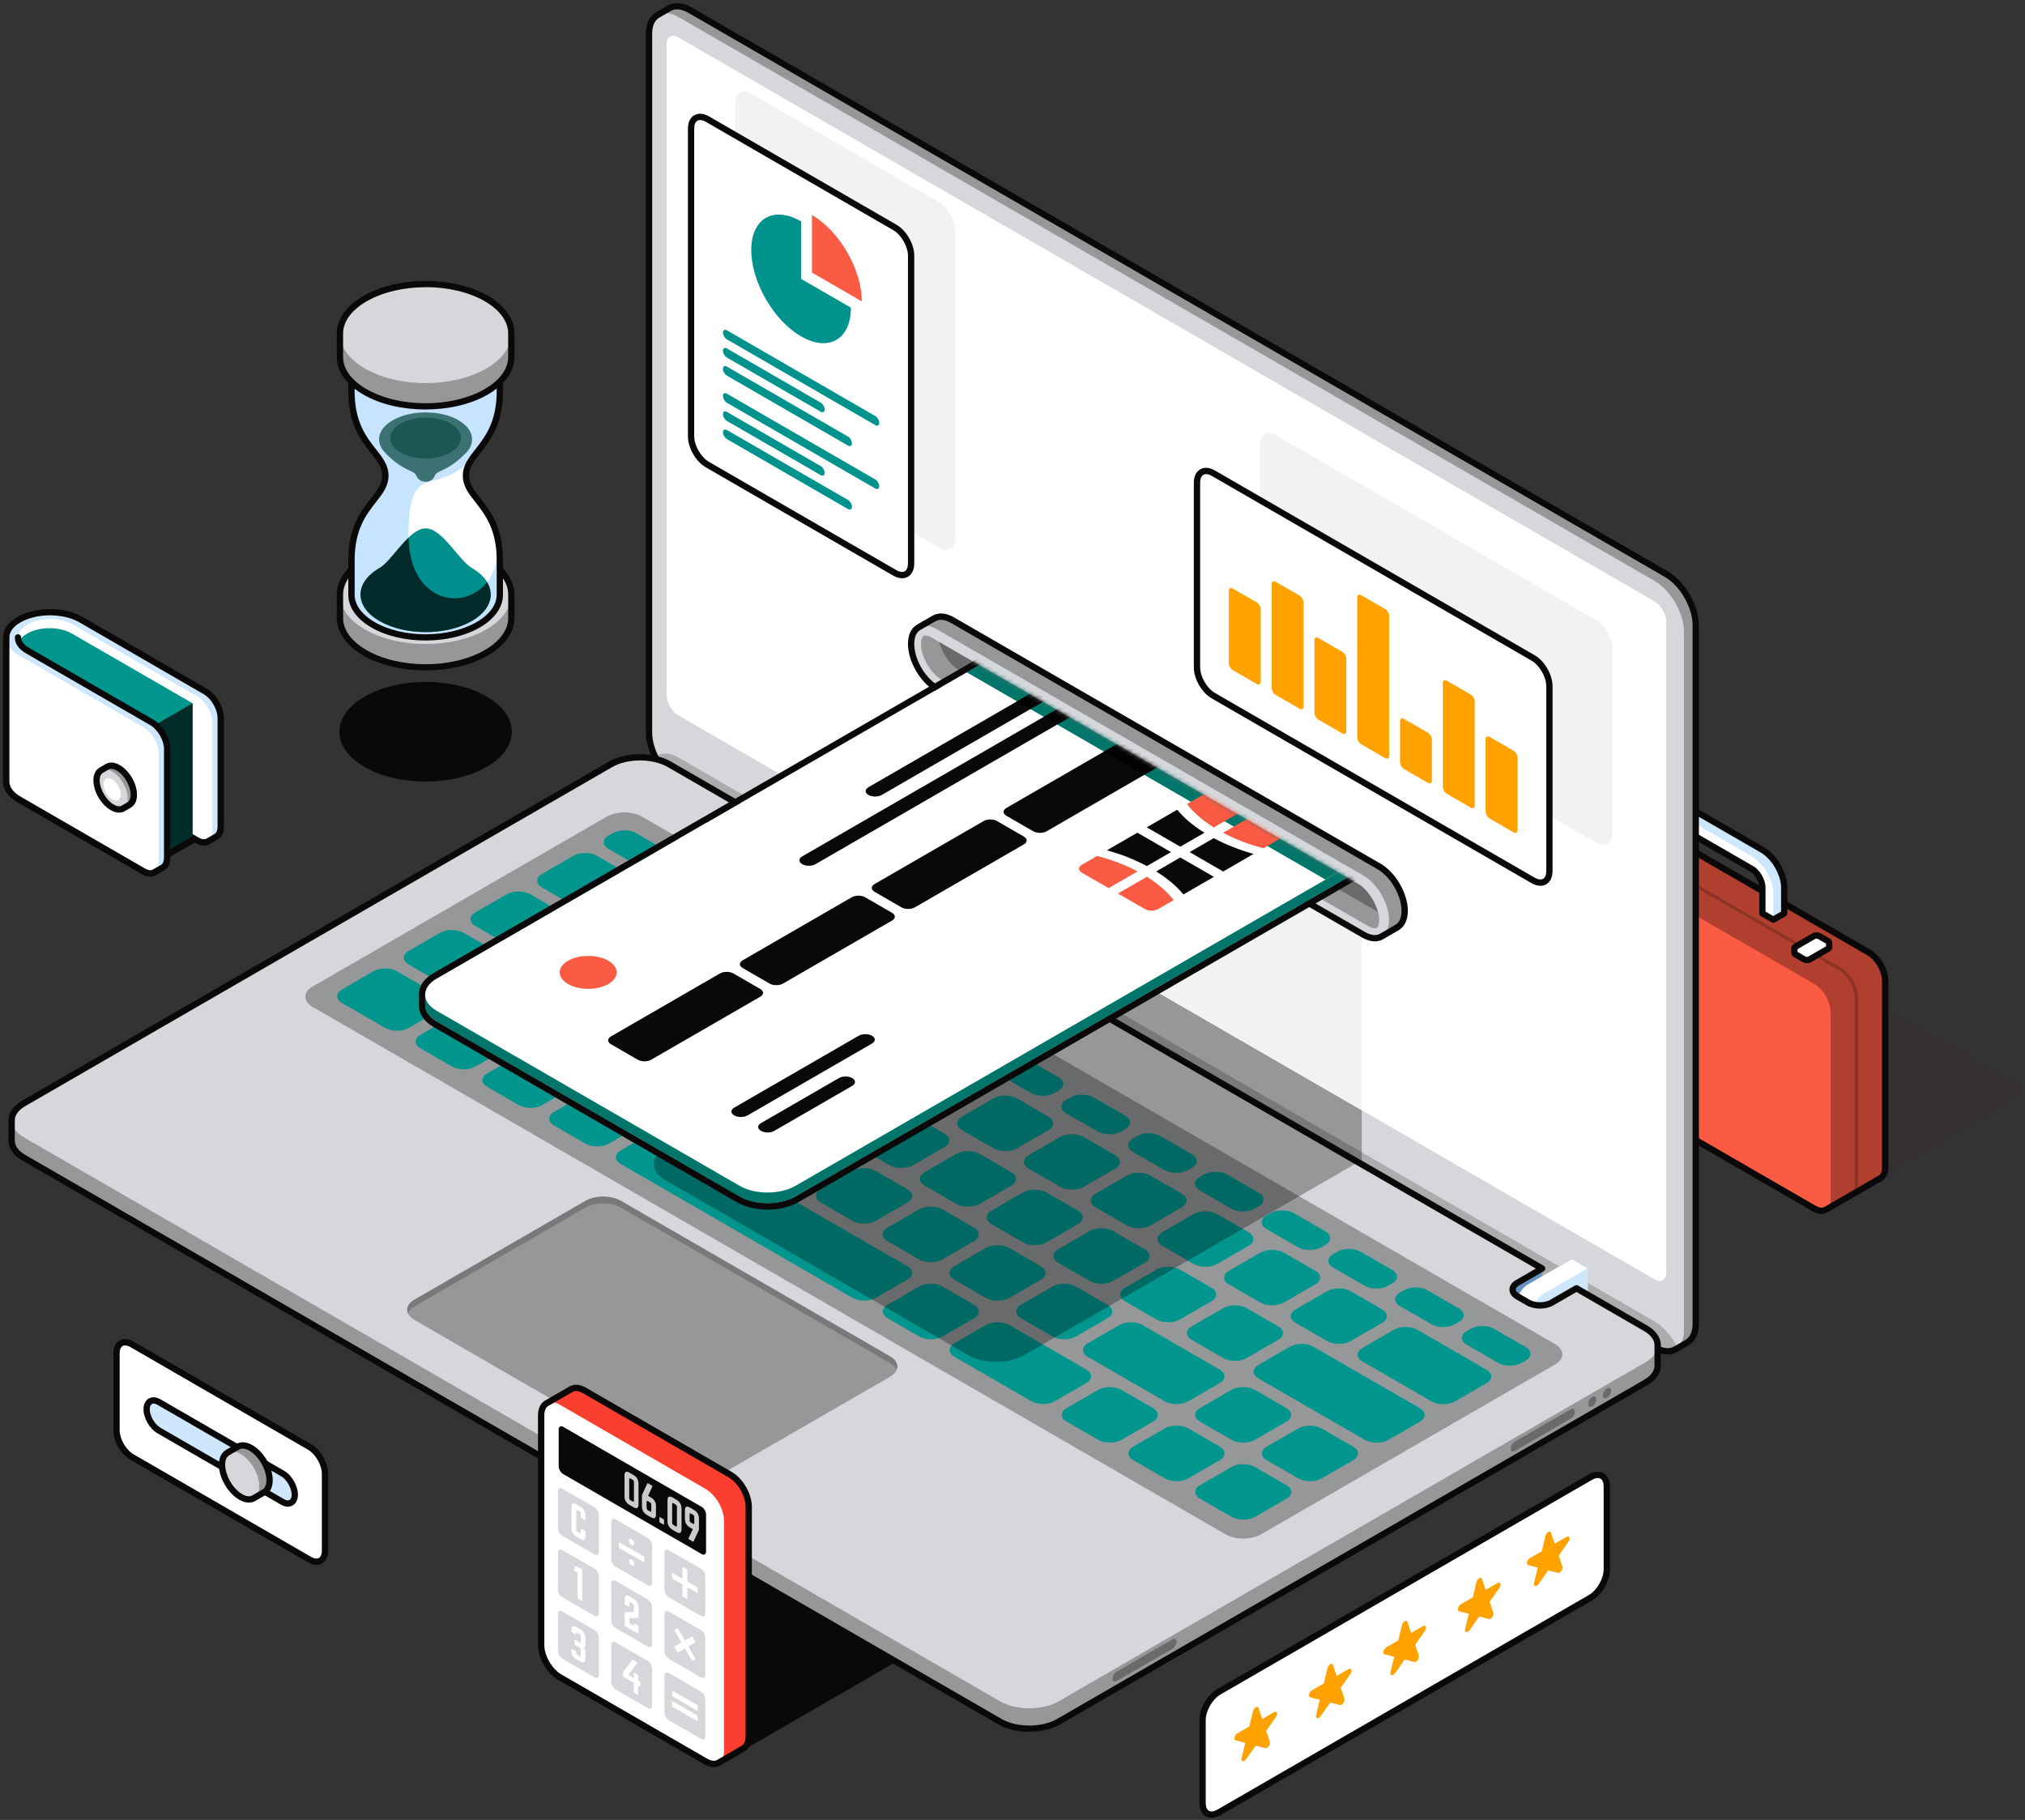 <svg width="494" height="444" viewBox="0 0 494 444" fill="none" xmlns="http://www.w3.org/2000/svg">
<rect x="0" y="0" width="494" height="444" fill="#333333" stroke="none"/>
<path d="M136.297 402.926C136.304 401.987 136.927 401.056 138.159 400.338L186.68 372.31C189.165 370.869 193.211 370.869 195.703 372.31L231.295 392.877C232.721 393.695 233.304 394.815 233.097 395.894C232.942 396.692 232.353 397.469 231.301 398.086L182.781 426.12C180.289 427.562 176.249 427.555 173.764 426.12L138.166 405.547C136.927 404.836 136.304 403.898 136.304 402.959H136.297V402.933V402.926Z" fill="#0A0808"/>
<path d="M491.48 268.405C492.505 267.816 493.028 267.058 493.101 266.287H493.122V266.18C493.122 266.126 493.122 266.073 493.122 266.026C493.088 265.215 492.545 264.41 491.48 263.793L428.51 227.413C426.306 226.139 422.736 226.139 420.525 227.413L381.075 250.205C380.003 250.829 379.454 251.64 379.441 252.458C379.434 252.498 379.434 252.531 379.441 252.565V252.639H379.454C379.508 253.43 380.043 254.214 381.095 254.817L444.052 291.191C446.256 292.465 449.833 292.471 452.037 291.191L491.48 268.399V268.405Z" fill="#353131"/>
<path d="M445.453 295.092C445.453 295.092 445.393 295.132 445.366 295.152L445.299 295.186C444.589 295.528 443.644 295.461 442.593 294.851L379.629 258.477C377.425 257.203 375.637 254.106 375.637 251.559V205.974C375.637 204.794 376.032 203.963 376.662 203.507V203.494L376.742 203.44C376.789 203.413 376.829 203.386 376.876 203.359L390.019 195.764C390.75 195.288 391.774 195.308 392.94 195.972L455.903 232.353C458.107 233.626 459.896 236.717 459.896 239.264V284.849C459.896 286.149 459.427 287.048 458.677 287.45L445.46 295.085L445.453 295.092Z" fill="#FB5A43"/>
<g style="mix-blend-mode:overlay" opacity="0.3">
<path d="M446.584 292.551V246.967C446.584 244.419 444.796 241.322 442.592 240.048L379.628 203.668C378.556 203.051 377.592 202.984 376.875 203.359L390.018 195.764C390.749 195.288 391.773 195.308 392.939 195.972L455.902 232.353C458.106 233.626 459.895 236.717 459.895 239.264V284.849C459.895 286.149 459.426 287.048 458.676 287.45L445.459 295.085C446.155 294.663 446.591 293.785 446.591 292.545L446.584 292.551Z" fill="black"/>
</g>
<g style="mix-blend-mode:overlay" opacity="0.2">
<path d="M452.521 289.12V243.535C452.521 240.988 450.733 237.897 448.529 236.617L385.559 200.236C384.406 199.566 383.375 199.546 382.645 200.028L383.361 199.606C384.092 199.13 385.123 199.15 386.282 199.814L449.245 236.194C451.449 237.468 453.238 240.559 453.238 243.106V288.691C453.238 289.991 452.769 290.889 452.019 291.292L451.295 291.707C452.046 291.305 452.514 290.407 452.521 289.106V289.12Z" fill="black"/>
</g>
<path d="M444.354 296.152C443.671 296.152 442.941 295.937 442.204 295.508L379.24 259.134C376.789 257.72 374.866 254.388 374.859 251.553V205.968C374.859 204.674 375.288 203.628 376.065 202.992C376.119 202.925 376.186 202.871 376.266 202.824L376.353 202.77C376.353 202.77 376.434 202.723 376.494 202.69L389.631 195.101C389.631 195.101 389.677 195.075 389.698 195.068C390.696 194.471 392.002 194.558 393.315 195.309L456.285 231.69C458.737 233.104 460.659 236.429 460.666 239.265V284.856C460.659 286.411 460.083 287.571 459.038 288.134L445.882 295.73C445.835 295.763 445.794 295.79 445.748 295.81L445.634 295.87C445.593 295.89 445.553 295.904 445.513 295.917C445.151 296.071 444.763 296.152 444.354 296.152ZM377.177 204.078C377.177 204.078 377.13 204.118 377.104 204.138C376.648 204.466 376.4 205.117 376.4 205.975V251.559C376.4 253.818 378.055 256.681 380.011 257.807L442.974 294.181C443.745 294.63 444.448 294.737 444.957 294.489C444.984 294.476 445.017 294.463 445.044 294.456C445.064 294.436 445.044 294.456 445.071 294.436L458.288 286.8C458.831 286.505 459.119 285.828 459.125 284.87V239.285C459.125 237.026 457.471 234.163 455.521 233.037L392.558 196.657C391.714 196.174 390.964 196.094 390.448 196.429C390.408 196.456 390.361 196.476 390.321 196.496L377.264 204.037C377.264 204.037 377.217 204.064 377.184 204.084L377.177 204.078Z" fill="#0A0808"/>
<path d="M429.939 222.828V216.553C429.939 214.857 428.746 212.786 427.279 211.941L410.164 202.053V208.314L407.497 209.856L404.838 208.321V202.046C404.838 200.357 405.427 199.171 406.385 198.614L409.085 197.045C410.05 196.509 411.363 196.596 412.816 197.434L429.932 207.322C432.866 209.018 435.258 213.154 435.258 216.54V222.814L432.598 224.349L429.939 222.814V222.828Z" fill="white"/>
<path d="M410.156 202.059V208.327L407.497 209.869V203.601C407.497 201.905 408.689 201.215 410.156 202.066V202.059ZM432.598 218.101V224.369L435.257 222.834V216.559C435.257 213.174 432.866 209.038 429.932 207.342L412.816 197.454C411.362 196.616 410.042 196.529 409.084 197.072L406.385 198.627C407.349 198.064 408.683 198.138 410.156 198.996L427.272 208.884C430.213 210.58 432.598 214.716 432.598 218.108V218.101Z" fill="#CEE7FD"/>
<path d="M432.597 225.14C432.463 225.14 432.329 225.106 432.215 225.039L429.556 223.497C429.315 223.363 429.174 223.109 429.174 222.834V216.559C429.174 215.131 428.136 213.328 426.896 212.617L410.926 203.393V208.327C410.926 208.602 410.785 208.857 410.544 208.991L407.878 210.533C407.644 210.673 407.349 210.667 407.108 210.533L404.448 208.997C404.207 208.863 404.066 208.609 404.066 208.334V202.059C404.066 200.182 404.723 198.748 405.922 198.01C405.949 197.99 405.969 197.977 405.996 197.957L408.695 196.395C408.736 196.374 408.769 196.354 408.809 196.341C410.042 195.704 411.596 195.858 413.197 196.783L430.32 206.671C433.468 208.488 436.027 212.926 436.027 216.552V222.827C436.027 223.102 435.88 223.357 435.645 223.491L432.986 225.032C432.865 225.1 432.738 225.133 432.604 225.133L432.597 225.14ZM430.701 222.385L432.597 223.477L434.493 222.385V216.552C434.493 213.462 432.229 209.547 429.556 207.999L412.44 198.111C411.281 197.44 410.223 197.306 409.466 197.735C409.439 197.749 409.412 197.762 409.379 197.776L406.84 199.244C406.84 199.244 406.8 199.27 406.773 199.284C406.022 199.72 405.607 200.705 405.607 202.052V207.878L407.496 208.971L409.392 207.878V202.059C409.392 201.784 409.533 201.53 409.774 201.389C410.015 201.255 410.31 201.255 410.551 201.395L427.66 211.277C429.368 212.262 430.701 214.575 430.701 216.552V222.378V222.385Z" fill="#0A0808"/>
<path d="M388.989 204.245V203.186C388.989 203.038 389.083 202.891 389.277 202.777L393.699 200.223C394.087 199.995 394.723 200.001 395.112 200.223L397.189 201.423C397.383 201.537 397.483 201.684 397.477 201.832V202.857H397.463C397.483 203.018 397.396 203.186 397.182 203.306L392.767 205.86C392.379 206.088 391.742 206.088 391.354 205.86L389.277 204.66C389.076 204.546 388.982 204.392 388.982 204.245H388.989Z" fill="white"/>
<path d="M392.07 206.799C391.681 206.799 391.293 206.705 390.978 206.524L388.901 205.324C388.472 205.076 388.225 204.68 388.225 204.244V203.185C388.225 202.75 388.472 202.361 388.901 202.113L393.323 199.559C393.959 199.197 394.877 199.197 395.506 199.559L397.583 200.759C398.018 201.007 398.266 201.415 398.26 201.851V202.857C398.26 202.917 398.26 202.971 398.246 203.031C398.206 203.413 397.965 203.762 397.583 203.983L393.168 206.53C392.854 206.711 392.465 206.805 392.077 206.805L392.07 206.799ZM389.759 204.05L391.742 205.196C391.896 205.284 392.237 205.284 392.391 205.196L396.719 202.696V202.039L394.729 200.893C394.575 200.805 394.234 200.805 394.086 200.893L389.759 203.393V204.05Z" fill="#0A0808"/>
<path d="M437.735 232.407V231.348C437.735 231.2 437.836 231.053 438.03 230.939L442.445 228.385C442.833 228.163 443.47 228.163 443.858 228.385L445.935 229.585C446.129 229.699 446.223 229.846 446.229 229.994V231.019H446.216C446.236 231.18 446.156 231.348 445.935 231.468L441.52 234.022C441.125 234.25 440.495 234.25 440.1 234.022L438.023 232.822C437.822 232.709 437.729 232.561 437.729 232.407H437.735Z" fill="white"/>
<path d="M440.81 234.967C440.421 234.967 440.033 234.874 439.718 234.693L437.641 233.493C437.213 233.245 436.965 232.856 436.965 232.413V231.354C436.965 230.925 437.213 230.53 437.641 230.282L442.056 227.728C442.692 227.366 443.604 227.366 444.233 227.728L446.317 228.928C446.739 229.176 446.986 229.564 446.993 229.987V231.026C446.993 231.079 446.993 231.133 446.98 231.18C446.946 231.569 446.705 231.924 446.31 232.145L441.902 234.693C441.587 234.874 441.199 234.967 440.81 234.967ZM438.506 232.212L440.488 233.365C440.643 233.452 440.984 233.452 441.132 233.365L445.459 230.865V230.208L443.47 229.062C443.315 228.974 442.974 228.974 442.82 229.062L438.499 231.562V232.219L438.506 232.212Z" fill="#0A0808"/>
<path d="M163.288 2.003L160.441 3.645C160.441 3.645 160.421 3.659 160.414 3.659H160.408C159.121 4.416 158.324 6.018 158.324 8.298V178.684C158.324 183.256 161.54 188.833 165.505 191.126L403.619 328.697C405.582 329.83 407.357 329.944 408.657 329.22L408.697 329.207L411.544 327.558C412.85 326.807 413.661 325.198 413.661 322.906V152.519C413.661 147.948 410.446 142.377 406.48 140.084L168.379 2.499C166.43 1.373 164.668 1.252 163.382 1.956L163.322 1.983C163.315 1.983 163.302 1.99 163.295 1.996L163.288 2.003Z" fill="#D6D7DA"/>
<g style="mix-blend-mode:overlay" opacity="0.3">
<path d="M205.035 184.75V213.958L332.201 287.429V220.199L205.035 184.75Z" fill="black"/>
</g>
<g style="mix-blend-mode:overlay" opacity="0.3">
<path d="M406.484 140.071L168.377 2.499C166.428 1.373 164.666 1.252 163.38 1.956L163.319 1.983C163.313 1.983 163.299 1.99 163.293 1.996L160.459 3.632C161.759 2.901 163.54 3.009 165.51 4.148L403.624 141.72C407.59 144.013 410.805 149.583 410.805 154.162V324.548C410.805 326.827 410.001 328.436 408.708 329.187L411.549 327.544C412.855 326.794 413.666 325.185 413.666 322.892V152.506C413.666 147.934 410.45 142.363 406.484 140.071Z" fill="black"/>
</g>
<g style="mix-blend-mode:overlay" opacity="0.2">
<path d="M403.617 322.368L165.503 184.797C163.226 183.476 161.196 183.536 159.883 184.683C161.196 187.371 163.212 189.791 165.503 191.118L403.617 328.69C405.901 330.011 407.925 329.95 409.244 328.804C407.931 326.122 405.915 323.696 403.617 322.375V322.368Z" fill="black"/>
</g>
<path d="M406.82 330.44C405.702 330.44 404.476 330.078 403.23 329.354L165.116 191.782C160.942 189.369 157.553 183.49 157.553 178.677V8.297C157.553 5.817 158.417 3.94 160.005 3.008C160.025 2.995 160.051 2.981 160.072 2.968L162.892 1.339C162.892 1.339 162.912 1.326 162.925 1.319L162.972 1.292C163.026 1.265 163.079 1.238 163.133 1.218C164.707 0.427 166.697 0.642 168.76 1.835L406.874 139.407C411.047 141.82 414.444 147.693 414.444 152.506V322.892C414.444 325.399 413.553 327.289 411.932 328.208L409.131 329.83C409.131 329.83 409.085 329.857 409.065 329.87C409.065 329.87 409.004 329.904 408.971 329.911C408.321 330.259 407.597 330.433 406.82 330.433V330.44ZM160.795 4.322C159.696 4.966 159.087 6.38 159.093 8.291V178.677C159.093 183.001 162.142 188.283 165.893 190.448L404.007 328.02C405.655 328.972 407.175 329.153 408.287 328.536C408.314 328.523 408.334 328.509 408.361 328.503L411.168 326.881C412.293 326.237 412.91 324.822 412.91 322.892V152.506C412.91 148.182 409.862 142.899 406.11 140.734L167.99 3.162C166.355 2.217 164.848 2.029 163.743 2.633C163.709 2.653 163.682 2.666 163.649 2.68L160.822 4.309C160.822 4.309 160.802 4.322 160.795 4.322Z" fill="#0A0808"/>
<path d="M403.617 312.112L165.503 174.534C163.922 173.615 162.629 171.39 162.629 169.56V10.784C162.629 8.954 163.922 8.21 165.503 9.128L403.617 146.7C405.198 147.619 406.484 149.851 406.484 151.681V310.456C406.484 312.28 405.198 313.031 403.61 312.112H403.617Z" fill="white"/>
<path d="M233.03 131.295C233.03 133.842 231.242 134.875 229.038 133.601L183.344 107.202C181.133 105.929 179.352 102.831 179.352 100.284V25.203C179.352 22.663 181.14 21.631 183.344 22.904L229.038 49.31C231.248 50.583 233.03 53.674 233.03 56.221V131.295Z" fill="#F2F2F2"/>
<path d="M389.356 151.272C391.553 152.539 393.341 155.636 393.341 158.184V203.246C393.341 205.793 391.553 206.819 389.349 205.545L311.36 160.49C309.156 159.216 307.367 156.119 307.367 153.572V108.51C307.367 105.962 309.156 104.937 311.36 106.211L389.349 151.272H389.356Z" fill="#F2F2F2"/>
<path d="M205.035 184.75V197.38L332.201 270.851V220.199L205.035 184.75Z" fill="#F2F2F2"/>
<path d="M174.118 202.997L175.558 203.822L180.14 201.174V196.193L174.118 199.672C172.53 200.59 172.537 202.072 174.118 202.99V202.997Z" fill="#80B6F1"/>
<g style="mix-blend-mode:overlay" opacity="0.2">
<path d="M174.118 202.997L175.558 203.822L180.14 201.174V196.193L174.118 199.672C172.53 200.59 172.537 202.072 174.118 202.99V202.997Z" fill="black"/>
</g>
<path d="M178.561 208.91C179.057 209.192 179.741 209.145 180.497 208.709L191.263 202.488V196.12L187.404 193.887L176.632 200.115C175.105 200.993 173.872 203.125 173.879 204.888C173.879 205.726 174.167 206.316 174.623 206.617V206.631L178.561 208.91Z" fill="#7185A3"/>
<path d="M178.561 208.91C179.057 209.192 179.741 209.145 180.497 208.709L191.263 202.488V196.12L187.404 193.887L176.632 200.115C175.105 200.993 173.872 203.125 173.879 204.888C173.879 205.726 174.167 206.316 174.623 206.617V206.631L178.561 208.91Z" fill="#B7DAFE"/>
<g style="mix-blend-mode:overlay" opacity="0.5">
<path d="M191.269 196.119L180.497 202.347C178.977 203.232 177.744 205.363 177.744 207.12C177.744 208.876 178.977 209.587 180.504 208.709L191.269 202.488V196.119Z" fill="black"/>
</g>
<path d="M370.189 316.276L371.623 317.107L376.205 314.459V309.479L370.176 312.958C368.595 313.869 368.601 315.358 370.189 316.276Z" fill="#80B6F1"/>
<g style="mix-blend-mode:overlay" opacity="0.2">
<path d="M370.189 316.276L371.623 317.107L376.205 314.459V309.479L370.176 312.958C368.595 313.869 368.601 315.358 370.189 316.276Z" fill="black"/>
</g>
<path d="M374.632 322.167C375.127 322.449 375.811 322.402 376.574 321.973L387.34 315.745V309.384L383.481 307.145L372.702 313.372C371.189 314.25 369.956 316.382 369.949 318.145C369.949 318.983 370.237 319.573 370.693 319.875V319.888L374.638 322.167H374.632Z" fill="#7185A3"/>
<path d="M374.632 322.167C375.127 322.449 375.811 322.402 376.574 321.973L387.34 315.745V309.384L383.481 307.145L372.702 313.372C371.189 314.25 369.956 316.382 369.949 318.145C369.949 318.983 370.237 319.573 370.693 319.875V319.888L374.638 322.167H374.632Z" fill="white"/>
<path d="M387.34 309.383L376.561 315.604C375.047 316.482 373.814 318.621 373.814 320.377C373.814 322.134 375.054 322.844 376.574 321.973L387.34 315.745V309.383Z" fill="#CEE7FD"/>
<path d="M404.355 327.698C404.355 327.698 404.355 327.651 404.355 327.624C404.328 327.456 404.281 327.289 404.228 327.121C404.228 327.101 404.228 327.081 404.214 327.068C404.161 326.9 404.087 326.732 404.007 326.572C404 326.551 403.993 326.538 403.98 326.518C403.9 326.37 403.812 326.223 403.712 326.069C403.692 326.042 403.678 326.008 403.658 325.975C403.558 325.827 403.437 325.687 403.31 325.546C403.283 325.519 403.27 325.486 403.243 325.459C402.774 324.949 402.171 324.467 401.428 324.038L384.593 314.311L378.578 317.79C376.99 318.708 374.418 318.708 372.83 317.79L371.637 317.099L370.204 316.268C368.616 315.356 368.61 313.868 370.19 312.95L371.905 311.958L376.22 309.471L188.529 201.033L182.506 204.512C180.919 205.43 178.353 205.43 176.759 204.512L175.566 203.821L174.126 202.997C172.538 202.079 172.538 200.597 174.126 199.679L175.834 198.693L180.142 196.206L163.307 186.479C159.341 184.193 152.917 184.187 148.958 186.479L5.802 269.168C5.554 269.309 5.326 269.457 5.112 269.611C3.604 270.677 2.847 271.971 2.834 273.278V273.298C2.834 273.298 2.834 273.311 2.834 273.318V278.205H2.847C2.807 279.74 3.785 281.275 5.808 282.442L243.922 420.013C247.888 422.306 254.319 422.306 258.278 420.013L401.421 337.311C403.384 336.178 404.369 334.696 404.382 333.208H404.389V333.168V328.194V328.18C404.389 328.02 404.368 327.859 404.348 327.698H404.355Z" fill="#D6D7DA"/>
<g style="mix-blend-mode:overlay" opacity="0.3">
<path d="M404.362 327.799C404.549 329.428 403.578 331.09 401.428 332.33L258.285 415.033C254.319 417.326 247.895 417.326 243.929 415.033L5.808 277.461C3.825 276.315 2.834 274.813 2.834 273.312V278.198H2.847C2.807 279.734 3.785 281.269 5.808 282.435L243.922 420.007C247.888 422.3 254.319 422.3 258.278 420.007L401.421 337.304C403.384 336.171 404.369 334.69 404.382 333.202H404.389V333.161V328.187V328.174C404.389 328.047 404.375 327.919 404.355 327.792L404.362 327.799Z" fill="black"/>
</g>
<path d="M251.11 422.487C248.37 422.487 245.63 421.883 243.54 420.677L5.426 283.105C3.283 281.872 2.104 280.189 2.084 278.352C2.07 278.305 2.07 278.252 2.07 278.198V273.311C2.07 273.311 2.07 273.264 2.07 273.237C2.097 271.655 3.022 270.147 4.67 268.98C4.904 268.813 5.152 268.652 5.42 268.498L148.563 185.795C152.723 183.389 159.509 183.389 163.682 185.795L180.517 195.522C180.758 195.656 180.899 195.911 180.899 196.186C180.899 196.461 180.751 196.715 180.517 196.849L174.494 200.329C173.985 200.624 173.69 200.986 173.69 201.321C173.69 201.656 173.985 202.018 174.494 202.32L177.127 203.835C178.474 204.619 180.751 204.619 182.104 203.835L188.127 200.355C188.368 200.221 188.656 200.221 188.897 200.355L376.588 308.793C376.829 308.934 376.97 309.182 376.97 309.457C376.97 309.732 376.823 309.987 376.588 310.121L370.559 313.6C370.05 313.895 369.762 314.25 369.762 314.585C369.762 314.92 370.057 315.282 370.572 315.584L371.932 316.375C371.932 316.375 371.986 316.402 372.013 316.415L373.205 317.106C374.552 317.89 376.829 317.89 378.182 317.106L384.198 313.627C384.439 313.493 384.727 313.493 384.968 313.627L401.803 323.354C402.6 323.809 403.27 324.339 403.799 324.922C403.826 324.956 403.866 324.996 403.9 325.043C404.02 325.177 404.161 325.345 404.281 325.519C404.295 325.539 404.335 325.599 404.342 325.619C404.462 325.8 404.57 325.975 404.657 326.149C404.663 326.169 404.69 326.216 404.697 326.229C404.784 326.404 404.871 326.605 404.938 326.799C404.945 326.826 404.958 326.873 404.965 326.907C405.032 327.128 405.079 327.309 405.105 327.483C405.105 327.523 405.119 327.563 405.119 327.597C405.146 327.785 405.166 327.972 405.166 328.16V333.148C405.166 333.195 405.166 333.241 405.152 333.282C405.099 335.092 403.913 336.747 401.81 337.961L258.667 420.663C256.583 421.87 253.85 422.467 251.11 422.467V422.487ZM3.604 278.05C3.618 278.104 3.624 278.164 3.618 278.225C3.584 279.539 4.495 280.799 6.197 281.771L244.311 419.343C248.055 421.508 254.151 421.508 257.896 419.343L401.039 336.64C402.687 335.688 403.605 334.468 403.612 333.195C403.612 333.154 403.612 333.121 403.618 333.081V328.18C403.618 328.046 403.605 327.925 403.585 327.798C403.585 327.778 403.585 327.751 403.585 327.724C403.565 327.604 403.531 327.476 403.491 327.349C403.491 327.329 403.478 327.295 403.471 327.268C403.431 327.148 403.37 327.027 403.31 326.907C403.303 326.893 403.283 326.853 403.277 326.833C403.223 326.739 403.149 326.612 403.062 326.491C403.056 326.477 403.015 326.417 403.009 326.41C402.928 326.296 402.828 326.176 402.721 326.055C402.701 326.035 402.66 325.981 402.647 325.961C402.238 325.512 401.689 325.083 401.033 324.701L384.58 315.195L378.946 318.453C377.111 319.512 374.25 319.512 372.428 318.453L371.316 317.81C371.316 317.81 371.262 317.783 371.229 317.769L369.795 316.938C368.797 316.362 368.221 315.517 368.221 314.612C368.221 313.714 368.791 312.869 369.789 312.293L374.665 309.477L188.509 201.924L182.868 205.182C181.046 206.241 178.179 206.235 176.357 205.182L173.731 203.667C172.712 203.077 172.156 202.253 172.156 201.341C172.156 200.429 172.712 199.605 173.731 199.021L178.601 196.206L162.919 187.143C159.167 184.977 153.071 184.977 149.333 187.143L6.19 269.832C5.962 269.959 5.755 270.093 5.56 270.234C4.314 271.119 3.618 272.198 3.611 273.277C3.611 273.298 3.611 273.318 3.611 273.338V278.044L3.604 278.05Z" fill="#0A0808"/>
<g style="mix-blend-mode:overlay" opacity="0.3">
<path d="M307.615 374.328C305.237 375.702 301.378 375.696 298.994 374.328L76.274 245.645C73.896 244.271 73.896 242.039 76.274 240.671L148.006 199.229C150.384 197.855 154.243 197.855 156.621 199.229L379.347 327.906C381.725 329.28 381.732 331.512 379.354 332.88L307.622 374.321L307.615 374.328Z" fill="black"/>
</g>
<path d="M99.727 250.781C98.139 251.699 95.574 251.692 93.986 250.781L83.448 244.694C81.861 243.775 81.861 242.287 83.448 241.375L91.099 236.951C92.68 236.039 95.252 236.033 96.84 236.951L107.377 243.038C108.965 243.956 108.965 245.438 107.377 246.356L99.727 250.774V250.781ZM139.914 246.37C141.502 245.458 141.495 243.97 139.914 243.051L113.105 227.566C111.517 226.647 108.945 226.647 107.357 227.566L99.707 231.984C98.119 232.902 98.119 234.383 99.707 235.302L126.523 250.794C128.11 251.706 130.683 251.712 132.264 250.794L139.914 246.37ZM123.656 255.768C125.243 254.85 125.237 253.361 123.656 252.45L115.992 248.025C114.404 247.114 111.832 247.1 110.251 248.025L102.601 252.443C101.02 253.361 101.02 254.843 102.601 255.761L110.264 260.186C111.852 261.104 114.418 261.104 116.005 260.186L123.656 255.768ZM139.941 265.173C141.522 264.255 141.522 262.773 139.941 261.855L132.277 257.43C130.689 256.512 128.117 256.512 126.536 257.43L118.886 261.848C117.298 262.767 117.305 264.248 118.886 265.166L126.55 269.591C128.137 270.509 130.71 270.509 132.291 269.591L139.941 265.166V265.173ZM156.219 274.578C157.8 273.667 157.8 272.178 156.219 271.267L148.556 266.836C146.968 265.917 144.396 265.917 142.815 266.836L135.164 271.253C133.577 272.172 133.583 273.653 135.164 274.572L142.828 278.996C144.409 279.914 146.981 279.914 148.569 278.996L156.219 274.572V274.578ZM264.983 337.418C266.564 336.506 266.564 335.018 264.983 334.1L246.233 323.267C244.645 322.348 242.073 322.348 240.492 323.267L232.842 327.684C231.254 328.603 231.254 330.084 232.842 331.003L251.592 341.836C253.173 342.754 255.752 342.754 257.333 341.836L264.983 337.418ZM297.527 337.432C299.114 336.52 299.108 335.032 297.527 334.113L278.776 323.28C277.189 322.362 274.616 322.362 273.035 323.28L265.378 327.705C263.797 328.623 263.797 330.104 265.378 331.023L284.129 341.856C285.71 342.774 288.289 342.774 289.876 341.856L297.527 337.432ZM237.618 321.611C239.206 320.693 239.199 319.211 237.611 318.293L229.954 313.868C228.367 312.95 225.794 312.95 224.213 313.868L216.563 318.293C214.976 319.204 214.976 320.693 216.563 321.611L224.22 326.035C225.808 326.947 228.38 326.954 229.961 326.035L237.618 321.618V321.611ZM221.333 312.199C222.921 311.287 222.921 309.799 221.333 308.888L164.834 276.241C163.246 275.322 160.674 275.322 159.093 276.234L151.443 280.659C149.855 281.57 149.862 283.058 151.443 283.97L207.942 316.61C209.529 317.528 212.102 317.528 213.689 316.61L221.333 312.186V312.199ZM176.812 219.059C178.399 218.141 178.399 216.659 176.812 215.747L155.188 203.252C153.6 202.333 151.027 202.333 149.447 203.252L148.489 203.801C146.901 204.72 146.908 206.201 148.489 207.12L170.113 219.615C171.7 220.534 174.273 220.534 175.854 219.615L176.805 219.059H176.812ZM193.09 228.471C194.678 227.559 194.678 226.064 193.09 225.153L185.427 220.721C183.839 219.803 181.266 219.803 179.686 220.721L178.728 221.271C177.147 222.19 177.147 223.678 178.728 224.589L186.391 229.014C187.972 229.926 190.545 229.932 192.132 229.014L193.083 228.457L193.09 228.471ZM209.375 237.876C210.963 236.958 210.956 235.476 209.375 234.558L201.712 230.133C200.124 229.215 197.552 229.215 195.971 230.133L195.013 230.683C193.425 231.601 193.432 233.083 195.013 234.001L202.676 238.432C204.257 239.351 206.836 239.351 208.417 238.432L209.375 237.883V237.876ZM225.654 247.281C227.241 246.363 227.241 244.875 225.654 243.963L217.997 239.539C216.409 238.613 213.837 238.62 212.249 239.539L211.291 240.095C209.704 241.007 209.704 242.495 211.291 243.407L218.948 247.831C220.536 248.749 223.108 248.749 224.689 247.831L225.647 247.281H225.654ZM241.932 256.686C243.52 255.768 243.52 254.28 241.932 253.361L234.269 248.937C232.681 248.019 230.115 248.019 228.528 248.937L227.57 249.487C225.989 250.405 225.989 251.887 227.57 252.805L235.233 257.229C236.814 258.148 239.387 258.148 240.974 257.229L241.925 256.68L241.932 256.686ZM258.211 266.092C259.798 265.173 259.798 263.692 258.211 262.773L250.547 258.349C248.959 257.43 246.387 257.43 244.806 258.349L243.855 258.905C242.267 259.824 242.274 261.305 243.855 262.224L251.512 266.648C253.099 267.56 255.672 267.566 257.259 266.648L258.211 266.098V266.092ZM274.489 275.497C276.07 274.578 276.07 273.09 274.489 272.172L266.825 267.747C265.238 266.829 262.665 266.829 261.078 267.747L260.126 268.304C258.545 269.215 258.545 270.704 260.126 271.622L267.79 276.046C269.378 276.958 271.943 276.958 273.531 276.046L274.489 275.497ZM290.767 284.902C292.355 283.984 292.348 282.495 290.767 281.584L283.104 277.159C281.516 276.241 278.944 276.241 277.356 277.159L276.405 277.709C274.817 278.627 274.817 280.109 276.405 281.027L284.062 285.452C285.649 286.363 288.222 286.37 289.803 285.452L290.754 284.902H290.767ZM307.046 294.307C308.633 293.389 308.627 291.901 307.046 290.989L299.382 286.564C297.795 285.646 295.222 285.646 293.635 286.564L292.683 287.114C291.096 288.026 291.102 289.514 292.683 290.432L300.347 294.857C301.935 295.769 304.507 295.775 306.088 294.857L307.039 294.3L307.046 294.307ZM323.324 303.712C324.912 302.801 324.905 301.312 323.324 300.401L315.667 295.97C314.08 295.051 311.507 295.051 309.926 295.97L308.975 296.519C307.387 297.431 307.387 298.919 308.975 299.838L316.632 304.262C318.22 305.174 320.785 305.18 322.373 304.262L323.324 303.706V303.712ZM339.609 313.124C341.197 312.206 341.197 310.724 339.609 309.806L331.946 305.375C330.351 304.463 327.786 304.463 326.205 305.375L325.247 305.931C323.659 306.843 323.666 308.331 325.247 309.243L332.904 313.674C334.491 314.586 337.064 314.592 338.645 313.674L339.603 313.124H339.609ZM355.888 322.523C357.475 321.604 357.475 320.116 355.888 319.204L348.224 314.773C346.637 313.862 344.064 313.855 342.477 314.773L341.525 315.33C339.938 316.241 339.944 317.73 341.525 318.641L349.189 323.066C350.777 323.984 353.349 323.984 354.93 323.066L355.881 322.516L355.888 322.523ZM372.166 331.928C373.747 331.016 373.747 329.528 372.166 328.61L364.509 324.185C362.922 323.267 360.349 323.267 358.768 324.185L357.81 324.735C356.223 325.653 356.229 327.135 357.81 328.053L365.467 332.478C367.055 333.389 369.627 333.396 371.208 332.478L372.166 331.921V331.928ZM156.199 255.775C157.787 254.856 157.78 253.375 156.199 252.456L148.542 248.032C146.955 247.114 144.382 247.114 142.794 248.032L135.144 252.456C133.557 253.368 133.563 254.856 135.144 255.775L142.808 260.199C144.396 261.117 146.961 261.111 148.549 260.199L156.199 255.781V255.775ZM172.477 265.187C174.065 264.275 174.058 262.787 172.477 261.868L164.814 257.444C163.226 256.526 160.654 256.526 159.066 257.444L151.416 261.862C149.828 262.78 149.835 264.261 151.416 265.187L159.08 269.611C160.667 270.529 163.233 270.529 164.821 269.611L172.471 265.193L172.477 265.187ZM188.756 274.592C190.344 273.673 190.337 272.185 188.756 271.273L181.092 266.849C179.505 265.931 176.939 265.931 175.345 266.849L167.694 271.267C166.107 272.178 166.107 273.667 167.694 274.585L175.351 279.009C176.939 279.921 179.511 279.928 181.099 279.009L188.749 274.592H188.756ZM205.034 283.99C206.622 283.079 206.615 281.59 205.034 280.672L197.371 276.248C195.783 275.329 193.211 275.329 191.623 276.248L183.973 280.665C182.385 281.584 182.392 283.072 183.973 283.99L191.636 288.415C193.217 289.326 195.79 289.326 197.377 288.415L205.028 283.997L205.034 283.99ZM221.313 293.402C222.9 292.484 222.894 291.002 221.313 290.084L213.642 285.653C212.062 284.734 209.489 284.741 207.908 285.653L200.258 290.077C198.67 290.989 198.67 292.477 200.258 293.389L207.922 297.82C209.509 298.732 212.075 298.738 213.669 297.82L221.313 293.402ZM237.591 302.807C239.179 301.889 239.172 300.401 237.591 299.489L229.928 295.058C228.34 294.146 225.774 294.146 224.187 295.058L216.536 299.482C214.949 300.401 214.955 301.882 216.536 302.801L224.193 307.225C225.781 308.143 228.353 308.143 229.941 307.232L237.591 302.807ZM253.876 312.213C255.464 311.294 255.457 309.813 253.876 308.894L246.213 304.47C244.625 303.551 242.053 303.551 240.472 304.47L232.822 308.888C231.234 309.799 231.234 311.281 232.822 312.199L240.485 316.63C242.073 317.549 244.645 317.549 246.226 316.63L253.876 312.213ZM270.155 321.618C271.742 320.706 271.736 319.218 270.155 318.299L262.491 313.875C260.904 312.957 258.338 312.957 256.75 313.875L249.1 318.293C247.512 319.211 247.512 320.693 249.1 321.611L256.764 326.035C258.345 326.954 260.924 326.954 262.505 326.035L270.161 321.611L270.155 321.618ZM197.833 261.044C199.421 260.132 199.414 258.644 197.833 257.725L190.169 253.301C188.582 252.383 186.016 252.383 184.428 253.301L176.778 257.719C175.197 258.637 175.191 260.119 176.778 261.044L184.435 265.468C186.023 266.38 188.595 266.38 190.183 265.468L197.833 261.044ZM214.118 270.449C215.706 269.537 215.699 268.049 214.111 267.137L206.455 262.713C204.867 261.795 202.294 261.795 200.714 262.713L193.063 267.131C191.476 268.049 191.476 269.537 193.063 270.456L200.72 274.88C202.308 275.798 204.88 275.798 206.468 274.88L214.118 270.456V270.449ZM230.397 279.854C231.984 278.942 231.977 277.454 230.397 276.543L222.733 272.111C221.145 271.193 218.58 271.193 216.992 272.111L209.342 276.529C207.761 277.448 207.761 278.936 209.342 279.847L217.005 284.272C218.586 285.19 221.165 285.19 222.746 284.272L230.397 279.847V279.854ZM246.668 289.266C248.256 288.354 248.249 286.866 246.668 285.948L239.005 281.523C237.417 280.605 234.845 280.605 233.264 281.523L225.613 285.941C224.033 286.859 224.033 288.341 225.613 289.259L233.277 293.69C234.858 294.602 237.437 294.609 239.018 293.69L246.668 289.273V289.266ZM262.953 298.664C264.541 297.746 264.534 296.265 262.953 295.346L255.29 290.922C253.702 290.003 251.13 290.003 249.542 290.922L241.892 295.34C240.311 296.258 240.311 297.739 241.892 298.658L249.556 303.082C251.136 304.001 253.716 304.001 255.297 303.082L262.947 298.658L262.953 298.664ZM279.232 308.07C280.813 307.158 280.813 305.67 279.232 304.751L271.568 300.327C269.981 299.409 267.415 299.409 265.827 300.327L258.177 304.745C256.589 305.663 256.589 307.145 258.177 308.063L265.841 312.494C267.428 313.406 269.994 313.406 271.575 312.494L279.232 308.07ZM295.51 317.475C297.098 316.556 297.098 315.075 295.51 314.157L287.847 309.732C286.259 308.814 283.687 308.814 282.106 309.725L274.455 314.15C272.875 315.062 272.875 316.55 274.455 317.468L282.119 321.893C283.7 322.811 286.279 322.804 287.86 321.893L295.51 317.468V317.475ZM311.789 326.88C313.376 325.968 313.37 324.48 311.789 323.562L304.132 319.137C302.544 318.219 299.972 318.219 298.384 319.137L290.734 323.562C289.153 324.473 289.146 325.962 290.734 326.88L298.398 331.304C299.985 332.223 302.558 332.223 304.139 331.304L311.789 326.88ZM346.342 346.843C347.929 345.932 347.923 344.444 346.342 343.525L320.404 328.543C318.816 327.631 316.243 327.624 314.663 328.543L307.012 332.967C305.425 333.879 305.425 335.367 307.012 336.285L332.951 351.275C334.538 352.186 337.111 352.186 338.698 351.275L346.349 346.85L346.342 346.843ZM330.083 356.242C331.671 355.324 331.671 353.842 330.083 352.924L322.42 348.499C320.832 347.588 318.26 347.588 316.679 348.499L309.029 352.917C307.448 353.835 307.441 355.317 309.029 356.235L316.692 360.66C318.28 361.578 320.852 361.578 322.44 360.66L330.083 356.242ZM313.825 365.634C315.413 364.715 315.406 363.234 313.825 362.315L306.162 357.891C304.574 356.973 302.008 356.973 300.421 357.891L292.764 362.309C291.183 363.227 291.183 364.709 292.764 365.627L300.427 370.051C302.008 370.963 304.581 370.97 306.168 370.051L313.818 365.634H313.825ZM297.547 356.229C299.134 355.317 299.128 353.829 297.547 352.904L289.883 348.479C288.295 347.567 285.723 347.561 284.142 348.479L276.492 352.904C274.904 353.822 274.904 355.303 276.492 356.222L284.156 360.653C285.736 361.571 288.316 361.571 289.897 360.653L297.547 356.235V356.229ZM313.805 346.837C315.393 345.918 315.386 344.43 313.805 343.518L306.141 339.087C304.554 338.176 301.981 338.169 300.394 339.087L292.744 343.505C291.156 344.423 291.156 345.905 292.744 346.823L300.407 351.254C301.988 352.173 304.567 352.173 306.148 351.254L313.798 346.837H313.805ZM281.268 346.823C282.849 345.912 282.849 344.423 281.268 343.512L273.605 339.087C272.017 338.169 269.451 338.169 267.864 339.087L260.214 343.505C258.633 344.423 258.633 345.905 260.214 346.823L267.87 351.248C269.458 352.166 272.037 352.166 273.618 351.248L281.268 346.83V346.823ZM148.998 232.828C150.585 231.91 150.579 230.428 148.998 229.51L129.37 218.167C127.782 217.249 125.21 217.249 123.629 218.167L115.979 222.585C114.391 223.497 114.391 224.985 115.979 225.903L135.613 237.246C137.194 238.158 139.773 238.158 141.354 237.246L149.004 232.821L148.998 232.828ZM165.276 242.233C166.864 241.322 166.857 239.833 165.276 238.915L157.613 234.491C156.025 233.572 153.452 233.579 151.872 234.491L144.215 238.915C142.634 239.833 142.634 241.315 144.215 242.233L151.878 246.658C153.459 247.576 156.038 247.569 157.619 246.658L165.269 242.233H165.276ZM181.555 251.639C183.142 250.727 183.135 249.239 181.555 248.32L173.891 243.896C172.303 242.977 169.731 242.977 168.15 243.896L160.5 248.314C158.912 249.225 158.912 250.713 160.5 251.632L168.163 256.056C169.751 256.975 172.323 256.975 173.904 256.056L181.555 251.639ZM239.467 266.313C241.055 265.394 241.048 263.906 239.467 262.995L231.803 258.57C230.222 257.652 227.65 257.652 226.069 258.57L218.412 262.995C216.824 263.913 216.831 265.394 218.419 266.313L226.082 270.744C227.663 271.656 230.236 271.662 231.823 270.744L239.474 266.326L239.467 266.313ZM255.752 275.718C257.34 274.8 257.34 273.311 255.752 272.4L248.088 267.969C246.501 267.057 243.935 267.05 242.354 267.969L234.704 272.393C233.116 273.311 233.123 274.793 234.704 275.711L242.368 280.136C243.955 281.047 246.521 281.061 248.109 280.136L255.759 275.718H255.752ZM272.03 285.123C273.618 284.211 273.611 282.723 272.03 281.805L264.367 277.38C262.779 276.462 260.214 276.462 258.633 277.38L250.976 281.798C249.388 282.717 249.388 284.198 250.976 285.116L258.639 289.548C260.227 290.459 262.793 290.459 264.38 289.548L272.03 285.123ZM288.309 294.528C289.897 293.61 289.89 292.128 288.309 291.21L280.645 286.786C279.058 285.867 276.492 285.867 274.911 286.786L267.261 291.21C265.673 292.128 265.673 293.61 267.261 294.528L274.918 298.959C276.505 299.871 279.078 299.878 280.659 298.959L288.309 294.542V294.528ZM304.587 303.934C306.175 303.015 306.168 301.534 304.587 300.615L296.924 296.191C295.336 295.279 292.764 295.279 291.183 296.191L283.526 300.615C281.938 301.534 281.945 303.015 283.533 303.934L291.189 308.358C292.777 309.27 295.349 309.276 296.93 308.358L304.581 303.94L304.587 303.934ZM320.866 313.339C322.447 312.427 322.447 310.939 320.866 310.02L313.202 305.596C311.615 304.678 309.042 304.678 307.454 305.596L299.804 310.02C298.223 310.932 298.223 312.42 299.804 313.339L307.468 317.763C309.056 318.682 311.628 318.682 313.209 317.77L320.859 313.345L320.866 313.339ZM337.144 322.744C338.732 321.832 338.725 320.344 337.144 319.426L329.487 315.001C327.9 314.083 325.327 314.083 323.746 315.001L316.089 319.419C314.502 320.337 314.508 321.819 316.089 322.737L323.753 327.168C325.341 328.08 327.913 328.087 329.494 327.168L337.144 322.744ZM362.607 337.458C364.188 336.54 364.188 335.052 362.607 334.14L345.772 324.413C344.178 323.495 341.612 323.495 340.031 324.413L332.375 328.838C330.794 329.749 330.794 331.237 332.375 332.149L349.216 341.876C350.803 342.794 353.376 342.794 354.957 341.876L362.614 337.458H362.607ZM206.91 247.502C208.491 246.591 208.491 245.103 206.903 244.184L199.246 239.76C197.666 238.848 195.086 238.841 193.499 239.76L185.849 244.177C184.268 245.096 184.268 246.577 185.849 247.496L193.505 251.92C195.093 252.845 197.659 252.845 199.246 251.92L206.897 247.502H206.91ZM223.188 256.908C224.776 255.996 224.769 254.508 223.188 253.589L215.525 249.165C213.937 248.247 211.365 248.247 209.784 249.165L202.127 253.589C200.546 254.501 200.553 255.989 202.134 256.901L209.797 261.332C211.378 262.244 213.951 262.25 215.538 261.332L223.188 256.914V256.908ZM158.075 219.287C159.656 218.368 159.656 216.88 158.075 215.969L145.628 208.776C144.04 207.857 141.468 207.857 139.887 208.776L132.237 213.2C130.656 214.118 130.656 215.6 132.237 216.518L144.684 223.711C146.271 224.63 148.844 224.63 150.425 223.711L158.075 219.294V219.287ZM174.353 228.692C175.934 227.774 175.934 226.292 174.353 225.374L166.69 220.949C165.102 220.031 162.53 220.031 160.949 220.949L153.298 225.367C151.711 226.285 151.717 227.767 153.298 228.685L160.962 233.11C162.55 234.028 165.122 234.028 166.703 233.11L174.36 228.692H174.353ZM190.632 238.097C192.213 237.186 192.213 235.697 190.632 234.779L182.968 230.355C181.38 229.436 178.808 229.436 177.227 230.355L169.577 234.772C167.996 235.691 167.989 237.172 169.577 238.091L177.234 242.515C178.815 243.433 181.394 243.433 182.975 242.515L190.625 238.097H190.632Z" fill="#00968D"/>
<g style="mix-blend-mode:overlay" opacity="0.3">
<path d="M175.405 359.97C173.033 361.344 169.175 361.344 166.797 359.97L101.12 322.021C98.742 320.646 98.735 318.421 101.12 317.047L142.841 292.94C145.219 291.566 149.078 291.573 151.456 292.94L217.132 330.883C219.517 332.264 219.517 334.489 217.139 335.864L175.411 359.97H175.405Z" fill="black"/>
</g>
<g style="mix-blend-mode:overlay" opacity="0.2">
<path d="M101.114 318.709L142.835 294.602C145.213 293.228 149.072 293.235 151.45 294.602L217.126 332.545C217.95 333.021 218.466 333.597 218.721 334.207C219.203 333.054 218.687 331.787 217.126 330.882L151.45 292.94C149.072 291.566 145.213 291.559 142.835 292.94L101.114 317.046C99.553 317.944 99.037 319.211 99.52 320.364C99.774 319.754 100.29 319.178 101.107 318.709H101.114Z" fill="black"/>
</g>
<g style="mix-blend-mode:overlay" opacity="0.3">
<path d="M384.19 344.37C384.184 345 383.741 345.764 383.199 346.079L369.546 353.97C369.004 354.285 368.555 354.03 368.555 353.406C368.555 352.77 368.997 352.005 369.546 351.69L383.192 343.814C383.741 343.498 384.19 343.746 384.19 344.377V344.37ZM388.431 340.777C387.888 341.092 387.439 341.863 387.446 342.493C387.439 343.123 387.881 343.378 388.424 343.063C388.967 342.748 389.415 341.983 389.409 341.353C389.409 340.716 388.967 340.475 388.431 340.777ZM392.035 338.699C391.485 339.014 391.05 339.778 391.05 340.408C391.05 341.038 391.485 341.293 392.041 340.978C392.584 340.67 393.026 339.899 393.026 339.275C393.026 338.645 392.584 338.39 392.041 338.699H392.035ZM287.022 400.513C287.022 401.143 286.567 401.907 286.031 402.222L272.378 410.106C271.836 410.421 271.393 410.166 271.387 409.543C271.387 408.906 271.836 408.148 272.378 407.833L286.024 399.95C286.567 399.635 287.015 399.883 287.022 400.513Z" fill="black"/>
</g>
<g style="mix-blend-mode:overlay" opacity="0.3">
<path d="M159.475 283.93H159.481C159.461 285.364 160.399 286.799 162.281 287.885L236.224 330.607C239.976 332.772 246.072 332.766 249.83 330.607L331.289 283.541L243.754 232.969L162.295 280.035C160.426 281.114 159.488 282.529 159.475 283.943V283.93Z" fill="black"/>
</g>
<path d="M337.018 228.463C335.886 229.12 334.325 229.026 332.596 228.021L228.522 167.923C225.072 165.925 222.265 161.072 222.271 157.097C222.271 155.106 222.975 153.705 224.107 153.048L227.892 150.862C229.024 150.199 230.598 150.279 232.347 151.284L336.421 211.383C339.871 213.373 342.678 218.227 342.678 222.209C342.678 224.24 341.948 225.648 340.776 226.285V226.305L337.018 228.47V228.463Z" fill="#D6D7DA"/>
<g style="mix-blend-mode:overlay" opacity="0.3">
<path d="M332.596 228.021C336.052 230.025 338.852 228.403 338.852 224.421C338.852 220.432 336.046 215.586 332.596 213.595L228.528 153.497C226.799 152.498 225.232 152.404 224.1 153.048L227.885 150.862C229.017 150.199 230.591 150.279 232.339 151.284L336.414 211.382C339.864 213.373 342.671 218.227 342.671 222.209C342.671 224.24 341.941 225.648 340.768 226.285V226.305L337.01 228.47C335.878 229.127 334.317 229.033 332.589 228.028L332.596 228.021Z" fill="black"/>
</g>
<g style="mix-blend-mode:overlay" opacity="0.3">
<path d="M335.818 226.372C335.53 226.54 334.82 226.526 333.795 225.943L229.727 165.839C228.434 165.088 227.134 163.707 226.183 162.044C225.225 160.389 224.676 158.579 224.676 157.104C224.676 155.917 225.011 155.3 225.299 155.133C225.587 154.965 226.29 154.985 227.315 155.575L331.39 215.673C333.976 217.155 336.448 221.432 336.448 224.408C336.448 225.595 336.106 226.205 335.818 226.366V226.372Z" fill="black"/>
</g>
<g style="mix-blend-mode:overlay" opacity="0.3">
<path d="M336.14 222.471L233.901 163.425C232.608 162.681 231.315 161.3 230.357 159.638C229.781 158.652 229.379 157.613 229.131 156.628L331.397 215.68C333.453 216.867 335.416 219.816 336.146 222.471H336.14Z" fill="black"/>
</g>
<path d="M335.389 229.65C334.397 229.65 333.312 229.329 332.207 228.685L228.132 168.587C224.468 166.469 221.493 161.314 221.5 157.09C221.5 154.878 222.29 153.202 223.717 152.378L227.502 150.192C227.502 150.192 227.569 150.159 227.603 150.145C229.023 149.361 230.838 149.522 232.734 150.615L336.809 210.713C340.473 212.824 343.448 217.979 343.448 222.203C343.448 222.236 343.448 222.27 343.441 222.31C343.414 224.435 342.657 226.044 341.297 226.868C341.257 226.902 341.217 226.935 341.163 226.969L337.405 229.134C336.802 229.483 336.119 229.657 335.395 229.657L335.389 229.65ZM228.172 151.58L224.481 153.712C223.55 154.255 223.034 155.455 223.034 157.097C223.034 160.831 225.66 165.389 228.902 167.26L332.977 227.358C334.397 228.182 335.697 228.343 336.628 227.8L340.252 225.715C340.299 225.675 340.346 225.635 340.4 225.608C341.364 225.085 341.9 223.878 341.9 222.209C341.9 222.176 341.9 222.142 341.9 222.115C341.853 218.402 339.241 213.904 336.032 212.053L231.957 151.955C230.517 151.124 229.211 150.977 228.273 151.533C228.239 151.553 228.206 151.573 228.165 151.587L228.172 151.58Z" fill="#0A0808"/>
<mask id="mask0_2267_17299" style="mask-type:luminance" maskUnits="userSpaceOnUse" x="88" y="155" width="249" height="149">
<path d="M335.817 226.372C335.529 226.54 186.136 303.833 185.111 303.243L88.8 244.895C87.507 244.144 227.133 163.707 226.175 162.051C225.217 160.395 224.668 158.585 224.668 157.111C224.668 155.924 225.003 155.307 225.291 155.14C225.579 154.972 226.282 154.992 227.307 155.582L331.382 215.68C333.968 217.162 336.44 221.439 336.44 224.415C336.44 225.601 336.098 226.212 335.81 226.372H335.817Z" fill="white"/>
</mask>
<g mask="url(#mask0_2267_17299)">
<path d="M336.131 204.88C336.131 204.779 336.118 204.686 336.104 204.585C336.104 204.545 336.104 204.498 336.098 204.458C336.084 204.377 336.071 204.297 336.051 204.216C336.037 204.143 336.017 204.069 335.997 204.002C335.964 203.888 335.924 203.774 335.883 203.667C335.863 203.613 335.843 203.559 335.816 203.506C335.803 203.472 335.79 203.439 335.776 203.405C335.749 203.358 335.729 203.305 335.703 203.258C335.609 203.083 335.502 202.909 335.374 202.741C335.354 202.715 335.327 202.681 335.307 202.648C335.307 202.654 335.321 202.668 335.327 202.681C335.314 202.661 335.294 202.641 335.274 202.614C335.281 202.628 335.301 202.641 335.307 202.648C335.26 202.587 335.214 202.534 335.16 202.473C334.986 202.272 334.805 202.071 334.584 201.877C334.57 201.87 334.564 201.857 334.557 201.85C334.557 201.85 334.564 201.863 334.57 201.87C334.215 201.555 333.8 201.26 333.324 200.985L259.388 158.27C255.63 156.098 249.534 156.098 245.776 158.27L106.512 238.733C104.643 239.813 103.705 241.227 103.691 242.641V242.662V245.202H103.705C103.665 246.657 104.596 248.112 106.505 249.211L180.441 291.926C184.193 294.098 190.282 294.098 194.047 291.926L333.311 211.463C335.247 210.343 336.165 208.882 336.111 207.421H336.131V204.913C336.131 204.913 336.131 204.9 336.131 204.887V204.88Z" fill="white"/>
<path d="M333.325 200.973L259.389 158.257C255.631 156.085 249.535 156.085 245.777 158.257L235.822 164.009L323.357 214.581L333.312 208.83C337.07 206.658 337.07 203.138 333.319 200.973H333.325Z" fill="#00766B"/>
<path d="M334.558 201.845C337.023 204.004 336.608 206.94 333.319 208.837L194.055 289.301C190.296 291.466 184.2 291.473 180.449 289.301L106.506 246.578C104.617 245.492 103.686 244.065 103.706 242.623H103.699V245.191H103.713C103.672 246.645 104.604 248.1 106.513 249.199L180.449 291.915C184.2 294.087 190.29 294.087 194.055 291.915L333.319 211.451C335.255 210.332 336.173 208.87 336.119 207.409H336.139V204.902C336.139 203.836 335.617 202.763 334.558 201.838V201.845Z" fill="#00766B"/>
<path d="M252.59 156.628C255.055 156.628 257.513 157.171 259.396 158.257L333.332 200.973C333.808 201.248 334.223 201.543 334.578 201.858C334.578 201.858 334.571 201.844 334.565 201.838C334.571 201.844 334.578 201.858 334.591 201.864C334.806 202.059 334.993 202.253 335.167 202.461C335.214 202.515 335.268 202.575 335.315 202.635C335.308 202.622 335.295 202.615 335.281 202.602C335.301 202.629 335.315 202.649 335.335 202.669C335.335 202.662 335.322 202.649 335.315 202.635C335.342 202.669 335.362 202.696 335.382 202.729C335.509 202.897 335.616 203.071 335.71 203.245C335.737 203.292 335.764 203.346 335.784 203.393C335.797 203.426 335.811 203.46 335.824 203.493C335.851 203.547 335.871 203.601 335.891 203.654C335.938 203.768 335.978 203.882 336.005 203.989C336.025 204.063 336.045 204.13 336.058 204.204C336.072 204.284 336.092 204.365 336.105 204.445C336.105 204.486 336.105 204.532 336.112 204.573C336.125 204.673 336.139 204.767 336.139 204.868C336.139 204.874 336.139 204.881 336.139 204.894V207.402H336.119C336.166 208.863 335.248 210.331 333.319 211.451L194.054 291.914C192.172 293 189.713 293.543 187.248 293.543C184.783 293.543 182.324 293 180.449 291.914L106.513 249.199C104.603 248.099 103.672 246.638 103.712 245.197H103.699V242.656V242.629C103.712 241.208 104.65 239.8 106.519 238.721L245.783 158.257C247.659 157.171 250.124 156.628 252.59 156.628ZM252.59 155.093C249.749 155.093 247.063 155.744 245.013 156.923L105.749 237.387C103.478 238.701 102.205 240.531 102.158 242.549C102.158 242.576 102.158 242.602 102.158 242.636V245.197C102.158 245.27 102.158 245.351 102.172 245.418C102.225 247.402 103.511 249.259 105.742 250.539L179.678 293.255C181.722 294.435 184.414 295.092 187.248 295.092C190.082 295.092 192.768 294.442 194.818 293.262L334.082 212.798C336.313 211.504 337.606 209.641 337.653 207.65C337.666 207.576 337.673 207.495 337.673 207.415V204.908C337.673 204.874 337.673 204.834 337.673 204.801C337.673 204.667 337.659 204.553 337.646 204.459C337.646 204.385 337.639 204.318 337.626 204.251C337.613 204.157 337.599 204.077 337.579 204.003L337.566 203.943C337.539 203.795 337.505 203.681 337.472 203.567C337.425 203.4 337.365 203.239 337.304 203.084C337.284 203.031 337.258 202.964 337.224 202.89C337.211 202.85 337.197 202.823 337.184 202.79C337.17 202.763 337.157 202.736 337.144 202.702C337.103 202.622 337.077 202.568 337.05 202.521C336.929 202.293 336.782 202.066 336.621 201.844C336.608 201.824 336.588 201.797 336.574 201.777C336.534 201.724 336.494 201.67 336.454 201.623C336.407 201.569 336.367 201.516 336.32 201.462C336.119 201.221 335.891 200.986 335.65 200.772C335.596 200.718 335.543 200.671 335.489 200.631C335.08 200.276 334.611 199.954 334.096 199.659L260.166 156.943C258.123 155.764 255.43 155.107 252.596 155.107L252.59 155.093Z" fill="#0A0808"/>
<path d="M311.989 202.89L305.418 199.089L298.37 203.165C301.472 204.814 304.848 206.081 308.245 206.932L311.983 204.767C312.894 204.244 312.894 203.393 311.996 202.883L311.989 202.89ZM272.72 217.98L279.292 221.767C280.189 222.29 281.657 222.29 282.548 221.767L286.306 219.602C284.832 217.645 282.635 215.694 279.788 213.904L272.727 217.98H272.72ZM263.891 212.878L270.449 216.666L277.503 212.59C274.402 210.941 271.025 209.674 267.636 208.823L263.891 210.995C262.993 211.518 262.993 212.356 263.891 212.878ZM303.153 197.782L296.588 193.981C295.677 193.465 294.23 193.471 293.326 193.988L289.581 196.153C291.055 198.11 293.246 200.061 296.099 201.858L303.153 197.782ZM138.574 240.062C135.861 238.493 135.861 235.952 138.574 234.377C141.294 232.815 145.695 232.815 148.408 234.377C151.121 235.952 151.114 238.493 148.401 240.062C145.681 241.63 141.287 241.637 138.567 240.062H138.574Z" fill="#FB5A43"/>
<path d="M195.688 210.814C194.784 210.291 194.791 209.446 195.688 208.93L257.432 173.26C258.337 172.737 259.797 172.737 260.701 173.26C261.599 173.776 261.599 174.621 260.701 175.144L198.951 210.82C198.053 211.343 196.593 211.343 195.695 210.82L195.688 210.814ZM211.853 193.934C212.757 194.457 214.211 194.45 215.115 193.934L254.17 171.37C255.074 170.853 255.074 170.009 254.17 169.486C253.272 168.963 251.805 168.97 250.894 169.486L211.846 192.05C210.955 192.566 210.955 193.411 211.846 193.941L211.853 193.934ZM305.826 208.32L298.396 212.617L290.21 207.878L296.092 204.472C299.14 206.101 302.449 207.395 305.826 208.32ZM287.933 209.191L282.044 212.597C284.865 214.353 287.102 216.257 288.696 218.214L296.132 213.917L287.933 209.185V209.191ZM279.78 211.283L285.668 207.884L277.469 203.145L270.033 207.442C273.409 208.36 276.725 209.654 279.773 211.283H279.78ZM287.939 206.564L293.828 203.158C291.007 201.395 288.777 199.485 287.182 197.541L279.747 201.831L287.946 206.564H287.939ZM255.342 202.789L281.937 187.418C282.848 186.895 282.848 186.044 281.937 185.534L275.386 181.747C274.474 181.217 273.014 181.217 272.103 181.747L245.502 197.111C244.597 197.628 244.597 198.479 245.502 199.009L252.053 202.796C252.951 203.319 254.425 203.319 255.336 202.796L255.342 202.789ZM223.174 221.358L249.782 205.994C250.687 205.471 250.687 204.62 249.782 204.097L243.231 200.309C242.32 199.786 240.859 199.786 239.948 200.309L213.347 215.674C212.449 216.197 212.442 217.041 213.347 217.564L219.898 221.352C220.803 221.881 222.276 221.875 223.174 221.352V221.358ZM191.019 239.948L217.614 224.576C218.525 224.053 218.525 223.215 217.614 222.686L211.062 218.898C210.145 218.375 208.691 218.375 207.78 218.898L181.178 234.27C180.287 234.793 180.274 235.637 181.185 236.16L187.737 239.948C188.641 240.471 190.108 240.471 191.012 239.948H191.019ZM158.864 258.523L185.466 243.159C186.363 242.636 186.363 241.791 185.466 241.268L178.907 237.481C177.996 236.958 176.536 236.958 175.632 237.481L149.037 252.852C148.126 253.375 148.126 254.22 149.037 254.749L155.588 258.53C156.486 259.053 157.96 259.053 158.864 258.53V258.523ZM185.64 275.886C184.729 275.363 184.729 274.525 185.626 274.002L204.645 263.015C205.542 262.492 207.016 262.492 207.914 263.015C208.811 263.531 208.811 264.376 207.907 264.899L188.889 275.886C187.991 276.409 186.531 276.409 185.633 275.886H185.64ZM179.108 272.112C178.204 271.595 178.204 270.751 179.108 270.221L209.468 252.685C210.372 252.162 211.833 252.162 212.737 252.685C213.635 253.201 213.641 254.045 212.737 254.575L182.364 272.112C181.466 272.628 180.006 272.628 179.108 272.112Z" fill="#0A0808"/>
<g style="mix-blend-mode:overlay" opacity="0.7">
<path d="M260.694 175.137L257.888 176.759L254.625 174.875L257.425 173.26C258.33 172.737 259.79 172.737 260.694 173.26C261.592 173.776 261.592 174.621 260.694 175.144V175.137ZM281.937 185.527L275.385 181.74C274.474 181.21 273.014 181.21 272.103 181.74L269.303 183.356L279.13 189.033L281.93 187.418C282.841 186.895 282.841 186.044 281.93 185.534L281.937 185.527ZM254.17 169.479C253.272 168.956 251.805 168.963 250.894 169.479L248.094 171.095L251.356 172.978L254.163 171.356C255.067 170.84 255.067 169.995 254.163 169.472L254.17 169.479Z" fill="black"/>
</g>
</g>
<path d="M118.712 169.914C110.506 165.182 97.189 165.182 88.962 169.941C80.749 174.674 80.736 182.383 88.956 187.116C97.162 191.862 110.479 191.862 118.699 187.109C126.919 182.363 126.919 174.667 118.712 169.914Z" fill="#0A0808"/>
<path d="M124.74 145.038C124.74 141.941 122.71 138.844 118.624 136.484C110.471 131.778 97.227 131.778 89.061 136.504C84.955 138.87 82.918 141.981 82.932 145.091V150.689C82.905 153.793 84.948 156.91 89.048 159.27C97.201 163.989 110.444 163.989 118.61 159.263C122.69 156.91 124.733 153.82 124.733 150.729V145.038H124.74Z" fill="#D6D7DA"/>
<g style="mix-blend-mode:overlay" opacity="0.3">
<path d="M124.741 145.038C124.741 148.128 122.698 151.212 118.618 153.572C110.446 158.298 97.209 158.298 89.056 153.585C84.99 151.239 82.953 148.169 82.94 145.098V150.696C82.913 153.8 84.956 156.917 89.056 159.277C97.209 163.996 110.452 163.996 118.618 159.27C122.698 156.917 124.741 153.827 124.741 150.736V145.045V145.038Z" fill="black"/>
</g>
<path d="M103.814 163.56C98.328 163.56 92.841 162.353 88.661 159.933C84.441 157.5 82.13 154.215 82.156 150.682V145.091C82.136 141.558 84.448 138.274 88.668 135.84C97.028 131 110.634 130.993 119.001 135.82C123.167 138.233 125.472 141.478 125.499 144.964C125.499 144.991 125.499 145.011 125.499 145.038V150.729C125.499 150.729 125.499 150.783 125.499 150.803C125.465 154.282 123.154 157.52 118.994 159.926C114.807 162.346 109.307 163.56 103.814 163.56ZM103.868 133.722C98.643 133.722 93.424 134.875 89.445 137.174C85.727 139.319 83.684 142.128 83.704 145.091V150.695C83.677 153.658 85.714 156.467 89.438 158.612C97.376 163.204 110.292 163.198 118.237 158.606C121.935 156.467 123.971 153.678 123.978 150.742C123.978 150.715 123.978 150.695 123.978 150.669V145.118C123.978 145.118 123.978 145.071 123.978 145.044C123.978 142.101 121.948 139.299 118.244 137.161C114.285 134.875 109.08 133.728 103.874 133.728L103.868 133.722Z" fill="#0A0808"/>
<path d="M121.935 136.618C121.935 123.714 113.662 121.763 113.662 116.052C113.662 110.34 121.935 108.396 121.935 95.485V87.306C122.049 84.545 120.294 81.769 116.656 79.664C109.589 75.582 98.114 75.582 91.04 79.684C87.389 81.783 85.64 84.565 85.747 87.327V95.492C85.747 108.403 94.021 110.347 94.021 116.058C94.021 121.77 85.747 123.721 85.747 136.625V144.803C85.633 147.565 87.389 150.341 91.033 152.446C98.094 156.528 109.569 156.528 116.65 152.432C120.294 150.327 122.049 147.545 121.942 144.79V136.625L121.935 136.618Z" fill="white"/>
<path d="M115.389 111.62C117.807 108.249 121.927 104.602 121.927 95.478V87.3C122.041 84.538 120.286 81.763 116.648 79.658C111.986 76.963 105.434 76.118 99.479 76.996V76.949C99.164 76.996 98.856 77.063 98.548 77.124C98.38 77.15 98.213 77.184 98.052 77.211C95.493 77.707 93.068 78.498 91.032 79.678C87.381 81.776 85.632 84.558 85.74 87.32V95.485C85.74 108.396 94.013 110.34 94.013 116.052C94.013 121.763 85.74 123.714 85.74 136.618V144.797C85.626 147.559 87.381 150.334 91.025 152.439C91.775 152.875 92.599 153.243 93.45 153.585C93.792 153.726 94.147 153.847 94.495 153.974C94.957 154.128 95.426 154.269 95.909 154.403C97.061 154.725 98.24 154.98 99.466 155.161H99.479C105.434 156.012 111.979 155.127 116.642 152.432C120.286 150.327 122.041 147.545 121.934 144.79V136.625C121.934 133.984 121.385 131.865 121.023 129.962C124.741 149.462 99.653 152.854 99.653 130.625C99.653 111.513 106.212 121.77 115.389 111.627V111.62Z" fill="#C6E4FF"/>
<path d="M103.814 156.259C99.044 156.259 94.267 155.207 90.637 153.109C86.852 150.923 84.842 147.967 84.969 144.769V136.618C84.969 128.6 88.037 124.699 90.496 121.562C92.03 119.611 93.236 118.069 93.236 116.051C93.236 114.033 92.03 112.498 90.496 110.547C88.031 107.41 84.963 103.502 84.963 95.484V87.319C84.835 84.155 86.852 81.192 90.643 79.014C97.912 74.804 109.749 74.79 117.031 78.993C120.815 81.179 122.825 84.142 122.698 87.333V95.484C122.698 103.502 119.63 107.41 117.171 110.547C115.637 112.498 114.431 114.04 114.431 116.051C114.431 118.062 115.644 119.611 117.171 121.562C119.636 124.699 122.698 128.607 122.698 136.618V144.783C122.825 147.954 120.809 150.91 117.024 153.095C113.38 155.2 108.597 156.259 103.814 156.259ZM103.867 77.365C99.359 77.365 94.85 78.357 91.421 80.348C88.151 82.231 86.41 84.692 86.51 87.293V95.484C86.51 102.972 89.397 106.646 91.715 109.596C93.363 111.694 94.783 113.504 94.783 116.051C94.783 118.599 93.363 120.408 91.715 122.507C89.397 125.456 86.517 129.13 86.517 136.618V144.796C86.41 147.424 88.151 149.891 91.421 151.775C98.267 155.737 109.414 155.73 116.267 151.761C119.529 149.878 121.278 147.411 121.17 144.81V136.618C121.17 129.13 118.283 125.456 115.972 122.507C114.324 120.408 112.904 118.599 112.904 116.051C112.904 113.504 114.324 111.694 115.972 109.596C118.29 106.646 121.17 102.972 121.17 95.484V87.306C121.278 84.678 119.536 82.211 116.274 80.328C112.857 78.357 108.362 77.365 103.874 77.365H103.867Z" fill="#0A0808"/>
<path d="M124.74 81.38C124.74 78.283 122.71 75.186 118.624 72.826C110.471 68.12 97.227 68.12 89.061 72.853C84.955 75.219 82.918 78.33 82.932 81.433V87.031C82.905 90.141 84.948 93.252 89.048 95.618C97.201 100.338 110.444 100.338 118.61 95.605C122.69 93.252 124.733 90.162 124.733 87.078V81.386L124.74 81.38Z" fill="#D6D7DA"/>
<g style="mix-blend-mode:overlay" opacity="0.3">
<path d="M124.741 81.38C124.741 84.464 122.698 87.554 118.618 89.914C110.446 94.64 97.209 94.64 89.056 89.92C84.99 87.581 82.953 84.51 82.94 81.433V87.031C82.913 90.141 84.956 93.252 89.056 95.618C97.209 100.338 110.452 100.338 118.618 95.605C122.698 93.252 124.741 90.162 124.741 87.078V81.387V81.38Z" fill="black"/>
</g>
<path d="M103.813 99.902C98.327 99.902 92.841 98.695 88.667 96.275C84.447 93.842 82.135 90.557 82.162 87.018V81.427C82.142 77.894 84.453 74.609 88.674 72.176C97.034 67.336 110.64 67.329 119.007 72.149C123.173 74.562 125.478 77.807 125.504 81.3C125.504 81.326 125.504 81.347 125.504 81.373V87.065C125.504 87.065 125.504 87.118 125.504 87.138C125.471 90.618 123.16 93.856 119 96.255C114.813 98.682 109.313 99.895 103.813 99.895V99.902ZM103.867 70.064C98.642 70.064 93.417 71.217 89.437 73.517C85.719 75.662 83.676 78.471 83.696 81.427V87.025C83.67 89.987 85.706 92.803 89.431 94.941C97.369 99.533 110.284 99.527 118.229 94.928C121.927 92.79 123.964 90.001 123.97 87.065C123.97 87.038 123.97 87.018 123.97 86.991V81.44C123.97 81.44 123.97 81.393 123.97 81.367C123.97 78.424 121.941 75.622 118.236 73.476C114.277 71.191 109.072 70.051 103.867 70.051V70.064Z" fill="#0A0808"/>
<path d="M115.067 138.535C111.972 136.745 107.906 128.896 103.846 128.896C99.78 128.896 95.714 136.759 92.612 138.555C86.409 142.128 86.402 147.947 92.612 151.52C98.802 155.107 108.864 155.107 115.074 151.52C121.277 147.934 121.277 142.128 115.074 138.542L115.067 138.535Z" fill="#008F8C"/>
<g style="mix-blend-mode:overlay" opacity="0.7">
<path d="M92.606 138.555C86.403 142.128 86.396 147.947 92.606 151.52C98.796 155.106 108.858 155.106 115.068 151.52C119.522 148.946 120.762 145.219 118.812 142.001C113.118 149.335 99.968 146.921 99.674 131.154C97.088 133.621 94.643 137.382 92.613 138.562L92.606 138.555Z" fill="black"/>
</g>
<path d="M111.893 102.53C107.445 99.963 100.223 99.963 95.768 102.544C93.229 104.005 92.184 105.996 92.546 107.907C92.714 108.818 93.203 109.71 94.033 110.528C94.134 110.635 94.234 110.749 94.341 110.85C98.495 115.046 101.047 114.664 101.576 116.058C101.864 116.816 102.581 117.526 103.82 117.526H103.827C105.066 117.526 105.783 116.816 106.065 116.058C106.594 114.664 109.16 115.053 113.333 110.823C114.351 109.931 114.901 108.932 115.095 107.913C115.457 105.996 114.418 104.012 111.879 102.544L111.893 102.53Z" fill="#CEE7FD"/>
<path opacity="0.7" d="M111.893 102.53C107.445 99.963 100.223 99.963 95.768 102.544C93.229 104.005 92.184 105.996 92.546 107.907C92.714 108.818 93.203 109.71 94.033 110.528C94.134 110.635 94.234 110.749 94.341 110.85C98.495 115.046 101.047 114.664 101.576 116.058C101.864 116.816 102.581 117.526 103.82 117.526H103.827C105.066 117.526 105.783 116.816 106.065 116.058C106.594 114.664 109.16 115.053 113.333 110.823C114.351 109.931 114.901 108.932 115.095 107.913C115.457 105.996 114.418 104.012 111.879 102.544L111.893 102.53Z" fill="#00413B"/>
<path opacity="0.54" d="M109.937 103.335C106.568 101.39 101.095 101.39 97.718 103.335C94.342 105.279 94.335 108.443 97.718 110.393C101.088 112.344 106.561 112.344 109.93 110.393C113.307 108.449 113.307 105.285 109.93 103.335H109.937Z" fill="#00413B"/>
<path d="M373.988 160.503C376.192 161.77 377.981 164.867 377.974 167.414V212.476C377.974 215.023 376.186 216.049 373.982 214.775L295.993 169.72C293.789 168.447 292 165.35 292 162.802V117.74C292 115.193 293.789 114.167 295.993 115.441L373.982 160.503H373.988Z" fill="white"/>
<path d="M375.77 216.096C375.087 216.096 374.35 215.875 373.6 215.446L295.611 170.391C293.159 168.969 291.236 165.644 291.236 162.809V117.747C291.236 116.232 291.786 115.079 292.79 114.496C293.789 113.919 295.068 114.02 296.381 114.777L374.37 159.839C376.829 161.254 378.745 164.585 378.745 167.421V212.483C378.745 213.998 378.195 215.151 377.197 215.734C376.768 215.982 376.286 216.103 375.777 216.103L375.77 216.096ZM294.211 115.669C293.963 115.669 293.742 115.722 293.561 115.83C293.065 116.118 292.777 116.815 292.777 117.747V162.809C292.777 165.068 294.432 167.924 296.388 169.057L374.377 214.112C375.187 214.581 375.931 214.681 376.433 214.393C376.929 214.105 377.217 213.408 377.217 212.476V167.414C377.217 165.155 375.569 162.299 373.613 161.166L295.624 116.105C295.115 115.81 294.633 115.662 294.217 115.662L294.211 115.669Z" fill="#0A0808"/>
<path d="M362.417 180.319V198.01C362.417 198.626 362.853 199.371 363.375 199.672L369.237 203.064C369.766 203.366 370.195 203.125 370.195 202.508V184.817C370.195 184.207 369.766 183.463 369.237 183.154L363.375 179.769C362.846 179.461 362.417 179.709 362.417 180.312V180.319ZM351.98 166.61V191.983C351.98 192.593 352.409 193.337 352.938 193.646L358.793 197.031C359.322 197.339 359.751 197.091 359.758 196.488V171.108C359.758 170.498 359.322 169.754 358.8 169.452L352.931 166.067C352.409 165.759 351.98 166.007 351.974 166.617L351.98 166.61ZM341.537 175.941V185.95C341.537 186.56 341.965 187.304 342.488 187.606L348.349 190.991C348.879 191.299 349.307 191.051 349.314 190.448V180.433C349.314 179.823 348.885 179.085 348.356 178.77L342.495 175.385C341.972 175.083 341.543 175.331 341.537 175.941ZM331.1 145.755V179.917C331.1 180.527 331.528 181.271 332.051 181.572L337.912 184.958C338.442 185.266 338.87 185.018 338.87 184.408V150.246C338.87 149.636 338.442 148.892 337.912 148.591L332.051 145.205C331.522 144.897 331.093 145.145 331.093 145.755H331.1ZM320.663 156.199V173.89C320.663 174.5 321.091 175.244 321.614 175.546L327.476 178.931C328.005 179.24 328.433 178.992 328.433 178.375V160.684C328.433 160.081 328.005 159.336 327.482 159.028L321.614 155.643C321.091 155.341 320.656 155.582 320.663 156.199ZM299.782 144.133V161.83C299.782 162.44 300.218 163.184 300.74 163.486L306.602 166.871C307.131 167.18 307.553 166.932 307.56 166.322V148.631C307.56 148.021 307.131 147.277 306.602 146.968L300.74 143.583C300.211 143.281 299.782 143.523 299.775 144.126L299.782 144.133ZM310.226 142.484V167.857C310.226 168.467 310.654 169.211 311.184 169.513L317.045 172.898C317.574 173.206 318.003 172.965 318.003 172.342V146.975C318.003 146.365 317.574 145.621 317.045 145.319L311.177 141.927C310.654 141.626 310.226 141.874 310.226 142.484Z" fill="#FFA200"/>
<path d="M222.263 137.449C222.263 139.997 220.474 141.029 218.27 139.755L172.577 113.357C170.366 112.083 168.584 108.986 168.584 106.438V31.358C168.584 28.817 170.373 27.785 172.577 29.058L218.27 55.464C220.481 56.738 222.263 59.828 222.263 62.376V137.449Z" fill="white"/>
<path d="M220.059 141.069C219.375 141.069 218.639 140.848 217.888 140.419L172.195 114.02C169.736 112.599 167.814 109.267 167.82 106.439V31.358C167.82 29.843 168.37 28.69 169.374 28.113C170.379 27.537 171.652 27.637 172.965 28.395L218.659 54.8C221.117 56.215 223.04 59.54 223.033 62.376V137.45C223.033 138.965 222.484 140.118 221.479 140.701C221.05 140.949 220.568 141.076 220.052 141.076L220.059 141.069ZM170.795 29.28C170.547 29.28 170.326 29.333 170.138 29.441C169.636 29.729 169.354 30.426 169.354 31.358V106.432C169.354 108.691 171.009 111.553 172.965 112.686L218.659 139.085C219.469 139.554 220.219 139.655 220.715 139.367C221.211 139.079 221.499 138.381 221.499 137.45V62.376C221.499 60.117 219.851 57.261 217.888 56.135L172.195 29.729C171.692 29.441 171.21 29.287 170.795 29.287V29.28Z" fill="#0A0808"/>
<path d="M214.493 118.633C214.493 119.243 214.064 119.491 213.535 119.183L177.327 98.261C176.798 97.959 176.369 97.215 176.362 96.598C176.362 95.988 176.791 95.747 177.327 96.049L213.535 116.97C214.064 117.279 214.486 118.016 214.493 118.626V118.633ZM207.834 123.634C207.834 124.244 207.405 124.492 206.876 124.19L177.327 107.116C176.798 106.814 176.369 106.07 176.369 105.454C176.369 104.844 176.798 104.602 177.327 104.904L206.883 121.978C207.412 122.28 207.834 123.031 207.834 123.634ZM201.175 115.368C201.175 114.758 200.746 114.014 200.217 113.713L177.32 100.48C176.784 100.178 176.362 100.426 176.362 101.029C176.362 101.639 176.791 102.39 177.32 102.685L200.217 115.918C200.746 116.22 201.175 115.972 201.175 115.362V115.368ZM214.493 103.161C214.493 103.771 214.064 104.019 213.535 103.711L177.32 82.789C176.791 82.48 176.362 81.743 176.362 81.133C176.362 80.523 176.791 80.275 177.32 80.576L213.528 101.492C214.057 101.8 214.479 102.544 214.486 103.154L214.493 103.161ZM207.834 108.155C207.834 108.765 207.405 109.013 206.876 108.705L177.313 91.631C176.784 91.329 176.355 90.585 176.355 89.975C176.355 89.365 176.784 89.117 177.313 89.425L206.862 106.499C207.392 106.801 207.82 107.545 207.82 108.155H207.834ZM201.175 99.89C201.175 99.28 200.746 98.529 200.217 98.234L177.32 85.001C176.791 84.699 176.362 84.947 176.362 85.551C176.362 86.167 176.791 86.905 177.32 87.22L200.217 100.446C200.746 100.754 201.175 100.506 201.175 99.896V99.89ZM195.421 54.003C188.708 50.135 183.269 53.266 183.269 61.009C183.269 68.758 188.708 78.183 195.427 82.065C202.14 85.946 207.579 82.802 207.579 75.059L195.427 68.041V54.003H195.421Z" fill="#00938E"/>
<path d="M198.086 52.474V66.498L210.238 73.523C210.238 65.774 204.798 56.355 198.086 52.474Z" fill="#FB5A43"/>
<path d="M53.853 201.691V175.158C53.853 172.785 52.178 169.896 50.122 168.709L19.749 151.159C15.588 148.752 8.816 148.759 4.649 151.159C2.599 152.345 1.561 153.901 1.527 155.449V155.496C1.527 155.516 1.527 155.536 1.527 155.556V190.637C1.514 192.232 2.552 193.821 4.642 195.027L35.022 212.578C36.04 213.167 36.952 213.228 37.628 212.852H37.655L39.664 211.679C40.355 211.297 40.783 210.466 40.783 209.259V200.793L48.105 205.023C49.117 205.606 50.035 205.666 50.711 205.291L50.738 205.277L52.741 204.124C53.431 203.735 53.86 202.897 53.86 201.698L53.853 201.691Z" fill="white"/>
<path d="M53.853 201.691V175.158C53.853 172.785 52.178 169.896 50.121 168.709L19.748 151.159C15.588 148.752 8.816 148.759 4.649 151.159C2.572 152.359 1.527 153.941 1.527 155.523H4.394C4.394 154.363 5.158 153.217 6.679 152.339C9.727 150.582 14.677 150.576 17.719 152.339L48.098 169.889C50.148 171.075 51.823 173.971 51.823 176.338V202.871C51.823 204.064 51.408 204.895 50.731 205.284L52.734 204.124C53.424 203.735 53.853 202.897 53.853 201.698V201.691Z" fill="#CEE7FD"/>
<path d="M36.67 213.851C36.027 213.851 35.33 213.643 34.627 213.234L4.247 195.684C1.976 194.377 0.737 192.58 0.75 190.63V155.556C0.75 155.516 0.75 155.476 0.75 155.436C0.79 153.539 2.036 151.782 4.254 150.495C8.635 147.968 15.756 147.961 20.123 150.495L50.496 168.045C52.801 169.379 54.61 172.503 54.61 175.164V201.704C54.61 203.119 54.094 204.198 53.163 204.761C53.142 204.774 53.129 204.788 53.109 204.794L51.106 205.948C51.106 205.948 51.079 205.961 51.066 205.968C50.121 206.491 48.929 206.39 47.71 205.686L41.54 202.12V209.252C41.54 210.674 41.031 211.746 40.1 212.303C40.08 212.316 40.059 212.329 40.039 212.343L38.077 213.476C38.023 213.509 37.969 213.543 37.909 213.563C37.527 213.757 37.112 213.851 36.67 213.851ZM2.291 155.476C2.291 155.476 2.291 155.489 2.291 155.496V190.636C2.277 192.017 3.249 193.338 5.017 194.357L35.397 211.907C36.134 212.329 36.79 212.43 37.246 212.175C37.266 212.162 37.293 212.148 37.32 212.142L39.202 211.049C39.202 211.049 39.256 211.015 39.282 210.995C39.738 210.747 40.006 210.11 40.006 209.252V200.786C40.006 200.511 40.153 200.256 40.388 200.122C40.629 199.988 40.917 199.988 41.158 200.122L48.48 204.352C49.204 204.768 49.88 204.862 50.329 204.613C50.336 204.613 50.349 204.6 50.356 204.6L52.292 203.481C52.292 203.481 52.332 203.454 52.345 203.447C52.814 203.179 53.075 202.555 53.075 201.691V175.158C53.075 173.073 51.541 170.418 49.726 169.373L19.353 151.822C15.407 149.543 8.976 149.543 5.017 151.822C3.282 152.828 2.304 154.122 2.277 155.463C2.277 155.463 2.277 155.469 2.277 155.476H2.291Z" fill="#0A0808"/>
<path d="M17.517 154.557C14.522 152.82 9.639 152.827 6.638 154.557C5.599 155.16 4.949 155.891 4.621 156.661C4.594 156.722 4.554 156.789 4.527 156.849C4.46 157.05 4.447 157.258 4.42 157.466C4.42 157.54 4.387 157.613 4.387 157.694V157.701V157.707V190.991H4.4C4.36 192.15 5.097 193.324 6.631 194.208L36.099 211.236L46.985 204.941V171.577L17.517 154.55V154.557Z" fill="#00968D"/>
<g style="mix-blend-mode:overlay" opacity="0.7">
<path d="M7.201 194.544L36.1 211.243L46.986 204.948V171.584L46.966 171.571L7.201 194.544Z" fill="black"/>
</g>
<path d="M36.1 212.007C35.832 212.007 35.577 211.866 35.436 211.625C35.369 211.504 35.336 211.37 35.336 211.243C35.336 210.975 35.477 210.72 35.718 210.572L46.604 204.278C46.972 204.063 47.441 204.19 47.655 204.559C47.722 204.68 47.756 204.814 47.756 204.941C47.756 205.209 47.615 205.464 47.374 205.612L36.488 211.906C36.368 211.973 36.234 212.007 36.106 212.007H36.1Z" fill="#0A0808"/>
<path d="M40.769 209.252V182.712C40.769 180.339 39.094 177.443 37.044 176.263L6.664 158.713C5.144 157.829 4.387 156.675 4.387 155.522H1.52C1.52 155.522 1.52 155.536 1.52 155.549C1.52 155.549 1.52 155.549 1.52 155.536C1.52 155.549 1.52 155.563 1.52 155.569C1.52 155.643 1.533 155.717 1.54 155.804C1.54 155.724 1.52 155.65 1.52 155.569V190.636C1.506 192.232 2.545 193.82 4.635 195.027L31.966 210.821L35.014 212.577C36.046 213.174 36.984 213.227 37.66 212.832L39.657 211.679C40.347 211.297 40.776 210.465 40.776 209.259L40.769 209.252Z" fill="white"/>
<path d="M4.641 159.879L35.014 177.436C37.071 178.623 38.739 181.519 38.739 183.885V210.425C38.739 211.605 38.324 212.443 37.647 212.831L39.65 211.678C40.34 211.296 40.769 210.465 40.769 209.258V182.719C40.769 180.346 39.094 177.45 37.044 176.27L6.664 158.72C5.144 157.835 4.387 156.682 4.387 155.529H1.52C1.52 157.111 2.558 158.693 4.641 159.893V159.879Z" fill="#CEE7FD"/>
<path d="M36.683 213.851C36.04 213.851 35.343 213.643 34.633 213.234L4.254 195.684C1.976 194.377 0.737 192.581 0.75 190.63V155.583C0.75 155.583 0.75 155.55 0.75 155.53C0.75 155.107 1.092 154.759 1.52 154.759C1.909 154.759 2.231 155.047 2.284 155.422C2.284 155.463 2.291 155.503 2.291 155.543L2.311 155.737C2.311 155.818 2.311 155.898 2.291 155.965V190.623C2.277 192.004 3.249 193.325 5.017 194.344L35.397 211.894C36.141 212.323 36.817 212.417 37.266 212.148L39.202 211.029C39.202 211.029 39.256 210.995 39.282 210.982C39.738 210.734 40.006 210.097 40.006 209.239V182.699C40.006 180.608 38.472 177.96 36.663 176.914L6.283 159.364C4.562 158.365 3.617 156.998 3.617 155.503C3.617 155.081 3.959 154.732 4.388 154.732C4.816 154.732 5.158 155.074 5.158 155.503C5.158 156.421 5.835 157.32 7.054 158.03L37.434 175.58C39.738 176.908 41.54 180.031 41.54 182.693V209.232C41.54 210.654 41.031 211.726 40.1 212.283C40.08 212.296 40.059 212.309 40.039 212.323L38.043 213.476C37.635 213.717 37.172 213.838 36.676 213.838L36.683 213.851Z" fill="#0A0808"/>
<path d="M24.672 187.915C23.982 188.317 23.553 189.168 23.553 190.375C23.553 192.795 25.254 195.745 27.351 196.958C28.41 197.568 29.361 197.622 30.051 197.219L31.524 196.361C32.221 195.966 32.65 195.114 32.65 193.901C32.65 191.474 30.948 188.531 28.852 187.318C27.8 186.708 26.855 186.654 26.165 187.043L24.665 187.908L24.672 187.915Z" fill="#D6D7DA"/>
<g style="mix-blend-mode:overlay" opacity="0.3">
<path d="M24.671 187.921C25.354 187.519 26.305 187.58 27.35 188.183C29.447 189.396 31.155 192.346 31.149 194.766C31.149 195.972 30.727 196.817 30.05 197.219L31.524 196.361C32.221 195.966 32.649 195.114 32.649 193.901C32.649 191.474 30.948 188.531 28.851 187.318C27.799 186.708 26.855 186.654 26.165 187.043L24.664 187.908L24.671 187.921Z" fill="black"/>
</g>
<path d="M29.06 198.251C28.404 198.251 27.694 198.043 26.97 197.621C24.625 196.274 22.79 193.089 22.783 190.374C22.783 188.967 23.286 187.887 24.19 187.311C24.217 187.291 24.25 187.264 24.284 187.251L25.784 186.386C26.756 185.829 27.982 185.93 29.241 186.661C31.592 188.015 33.428 191.199 33.421 193.907C33.421 195.369 32.885 196.481 31.907 197.038L30.44 197.889C30.025 198.131 29.556 198.251 29.06 198.251ZM25.134 188.531C25.134 188.531 25.088 188.564 25.061 188.578C24.585 188.853 24.324 189.49 24.324 190.368C24.324 192.506 25.892 195.221 27.74 196.28C28.511 196.729 29.194 196.823 29.67 196.548L31.143 195.69C31.619 195.422 31.887 194.765 31.88 193.894C31.88 191.755 30.32 189.054 28.464 187.981C27.707 187.545 27.01 187.445 26.541 187.713L25.128 188.531H25.134Z" fill="#0A0808"/>
<path d="M29.463 193.786C29.463 192.446 28.525 190.81 27.359 190.146C26.776 189.804 26.254 189.771 25.872 189.992C25.49 190.213 25.256 190.682 25.256 191.353C25.256 192.694 26.194 194.323 27.359 194.993C27.949 195.335 28.471 195.362 28.846 195.14C29.228 194.919 29.456 194.45 29.456 193.786H29.463Z" fill="white"/>
<path d="M133.335 342.353C132.518 342.822 132.016 343.841 132.016 345.275V401.345C132.016 404.227 134.039 407.713 136.524 409.154L172.122 429.721C173.361 430.438 174.48 430.512 175.297 430.043H175.304L181.253 426.61V426.597C182.097 426.148 182.633 425.129 182.633 423.654V367.592C182.633 364.716 180.616 361.217 178.124 359.775L142.533 339.209C141.24 338.464 140.088 338.424 139.271 338.954L139.257 338.94L133.329 342.359L133.335 342.353Z" fill="white"/>
<path d="M133.008 342.62C133.838 341.896 135.098 341.842 136.531 342.674L172.123 363.234C174.615 364.675 176.638 368.174 176.631 371.05V427.113C176.631 428.547 176.129 429.559 175.318 430.035L181.267 426.596V426.583C182.111 426.134 182.647 425.115 182.647 423.64V367.578C182.647 364.702 180.631 361.202 178.139 359.761L142.547 339.194C141.254 338.45 140.102 338.41 139.285 338.94L139.271 338.926L133.343 342.345C133.222 342.419 133.122 342.519 133.015 342.613L133.008 342.62Z" fill="#FA3F2F"/>
<path d="M174.139 431.102C173.389 431.102 172.572 430.861 171.741 430.378L136.143 409.811C133.396 408.223 131.246 404.502 131.246 401.338V345.269C131.246 343.593 131.856 342.319 132.954 341.682L138.883 338.264C138.93 338.237 138.983 338.21 139.037 338.197C140.115 337.6 141.522 337.714 142.929 338.532L178.521 359.098C181.26 360.674 183.411 364.401 183.417 367.579V423.641C183.417 425.263 182.821 426.544 181.776 427.18C181.743 427.214 181.696 427.241 181.656 427.268L175.734 430.686C175.694 430.713 175.653 430.733 175.613 430.753C175.164 430.995 174.669 431.115 174.146 431.115L174.139 431.102ZM133.725 343.016C133.128 343.358 132.787 344.183 132.787 345.269V401.331C132.787 403.905 134.676 407.177 136.913 408.477L172.512 429.044C173.463 429.594 174.32 429.708 174.916 429.366C174.937 429.359 174.95 429.346 174.97 429.339L180.751 426.001C180.798 425.96 180.845 425.927 180.899 425.9C181.528 425.565 181.877 424.76 181.877 423.634V367.572C181.877 364.984 179.988 361.713 177.75 360.426L142.159 339.859C141.187 339.303 140.29 339.202 139.7 339.584C139.64 339.624 139.573 339.658 139.506 339.678L133.725 343.016Z" fill="#0A0808"/>
<path d="M145.018 367.699L137.2 363.187C136.604 362.839 136.115 363.12 136.122 363.797V372.827C136.122 373.517 136.611 374.355 137.2 374.704L145.018 379.216C145.614 379.564 146.097 379.283 146.103 378.592V369.569C146.103 368.879 145.608 368.041 145.018 367.699ZM158.001 375.193L150.19 370.682C149.593 370.333 149.104 370.615 149.104 371.305V380.328C149.104 381.019 149.593 381.857 150.19 382.205L157.994 386.717C158.59 387.065 159.072 386.784 159.072 386.093V377.07C159.072 376.387 158.59 375.549 157.994 375.2L158.001 375.193ZM170.983 382.701L163.179 378.19C162.569 377.841 162.087 378.116 162.087 378.807V387.83C162.087 388.52 162.569 389.358 163.172 389.707L170.983 394.218C171.579 394.567 172.062 394.285 172.062 393.595V384.578C172.062 383.888 171.579 383.043 170.977 382.701H170.983ZM145.018 382.681L137.2 378.17C136.604 377.821 136.122 378.103 136.115 378.793V387.81C136.122 388.5 136.598 389.345 137.2 389.68L145.018 394.191C145.608 394.54 146.097 394.258 146.09 393.561V384.552C146.09 383.861 145.601 383.016 145.011 382.675L145.018 382.681ZM158.001 390.183L150.183 385.671C149.58 385.323 149.098 385.604 149.098 386.288V395.304C149.098 396.001 149.587 396.833 150.183 397.181L157.994 401.693C158.59 402.041 159.072 401.766 159.072 401.069V392.046C159.072 391.362 158.597 390.525 158.001 390.176V390.183ZM170.99 397.684L163.172 393.166C162.576 392.824 162.087 393.105 162.087 393.789V402.812C162.087 403.503 162.569 404.341 163.166 404.683L170.983 409.194C171.573 409.543 172.055 409.261 172.055 408.571V399.548C172.055 398.857 171.573 398.026 170.983 397.677L170.99 397.684ZM145.018 397.671L137.2 393.152C136.598 392.804 136.115 393.085 136.115 393.776V402.792C136.115 403.483 136.598 404.321 137.2 404.669L145.011 409.181C145.608 409.529 146.083 409.248 146.097 408.564V399.534C146.097 398.844 145.608 398.012 145.011 397.671H145.018ZM158.001 405.172L150.19 400.654C149.593 400.305 149.104 400.587 149.104 401.27V410.294C149.104 410.991 149.587 411.822 150.183 412.171L157.994 416.689C158.59 417.031 159.072 416.756 159.072 416.059V407.042C159.072 406.359 158.59 405.514 157.994 405.179L158.001 405.172ZM170.983 412.673L163.172 408.155C162.576 407.813 162.087 408.095 162.087 408.785V417.802C162.087 418.499 162.569 419.33 163.172 419.685L170.983 424.197C171.579 424.545 172.055 424.264 172.062 423.58V414.55C172.062 413.867 171.573 413.029 170.983 412.68V412.673Z" fill="#D6D7DA"/>
<path d="M158.893 367.082V368.53C158.893 368.785 158.773 368.858 158.552 368.724L158.076 368.449C157.855 368.322 157.734 368.114 157.728 367.86V366.412C157.728 366.15 157.848 366.083 158.069 366.217L158.552 366.499C158.773 366.619 158.893 366.827 158.893 367.082ZM164.808 367.035L164.313 366.747C164.092 366.613 163.971 366.686 163.964 366.941V371.48C163.964 371.748 164.085 371.949 164.306 372.076L164.802 372.358C165.023 372.485 165.15 372.431 165.15 372.163V367.625C165.15 367.364 165.029 367.162 164.808 367.035ZM154.318 360.975L153.829 360.693C153.608 360.559 153.487 360.633 153.487 360.888V365.433C153.487 365.701 153.601 365.895 153.822 366.016L154.318 366.304C154.539 366.425 154.66 366.365 154.66 366.11V361.565C154.66 361.31 154.539 361.102 154.318 360.975ZM169.042 369.515L168.567 369.234C168.339 369.106 168.218 369.18 168.218 369.435V370.883C168.218 371.138 168.339 371.339 168.56 371.473L169.035 371.748C169.257 371.875 169.377 371.808 169.377 371.553V370.105C169.377 369.851 169.257 369.643 169.042 369.515ZM172.244 369.489V378.512C172.244 379.195 171.755 379.47 171.166 379.128L137.383 359.607C136.78 359.259 136.298 358.421 136.291 357.73V348.714C136.291 348.024 136.78 347.755 137.383 348.091L171.166 367.612C171.762 367.947 172.244 368.791 172.244 369.482V369.489ZM155.758 361.96C155.758 361.029 155.329 360.298 154.526 359.835L153.574 359.286C152.777 358.816 152.348 359.058 152.348 359.983V365.017C152.348 365.942 152.777 366.68 153.574 367.142L154.532 367.699C155.336 368.155 155.758 367.913 155.758 366.988V361.96ZM160.019 367.417C160.019 366.512 159.597 365.795 158.826 365.352L158.083 364.917L159.114 362.704C159.168 362.591 159.114 362.477 158.987 362.396L158.103 361.893C158.002 361.826 157.942 361.846 157.909 361.927L156.696 364.548C156.642 364.695 156.609 364.803 156.616 364.984V367.511C156.616 368.403 157.038 369.133 157.808 369.582L158.833 370.166C159.603 370.615 160.019 370.373 160.019 369.475V367.404V367.417ZM161.981 370.903C161.981 370.776 161.928 370.675 161.814 370.608L161.037 370.159C160.93 370.099 160.869 370.132 160.869 370.259V371.164C160.869 371.292 160.93 371.399 161.044 371.459L161.821 371.909C161.935 371.969 161.988 371.935 161.988 371.801V370.903H161.981ZM166.242 368.007C166.242 367.082 165.813 366.345 165.016 365.889L164.065 365.332C163.261 364.87 162.839 365.118 162.839 366.036V371.077C162.839 371.996 163.268 372.74 164.072 373.202L165.023 373.752C165.827 374.215 166.249 373.967 166.249 373.048V368.007H166.242ZM170.503 370.434C170.503 369.535 170.08 368.811 169.31 368.369L168.285 367.779C167.508 367.337 167.099 367.578 167.093 368.47V370.541C167.093 371.433 167.515 372.17 168.278 372.612L169.022 373.041L167.997 375.26C167.944 375.361 167.997 375.488 168.124 375.555L169.009 376.072C169.109 376.125 169.176 376.112 169.203 376.031L170.415 373.41C170.476 373.263 170.503 373.155 170.503 372.968V370.434Z" fill="#0A0808"/>
<g style="mix-blend-mode:overlay" opacity="0.2">
<path d="M152.348 359.983C152.348 359.058 152.776 358.816 153.574 359.286L154.525 359.835C155.329 360.298 155.757 361.029 155.757 361.96V366.988C155.757 367.913 155.329 368.155 154.532 367.699L153.574 367.142C152.776 366.68 152.348 365.942 152.354 365.017V359.983H152.348ZM154.317 366.304C154.538 366.425 154.659 366.365 154.659 366.11V361.565C154.659 361.31 154.538 361.102 154.317 360.975L153.828 360.693C153.607 360.559 153.486 360.633 153.486 360.888V365.433C153.486 365.701 153.6 365.895 153.821 366.016L154.317 366.304ZM158.826 365.352C159.596 365.795 160.018 366.512 160.018 367.417V369.489C160.018 370.387 159.603 370.621 158.832 370.179L157.807 369.596C157.037 369.147 156.608 368.416 156.608 367.524V364.997C156.608 364.816 156.635 364.709 156.695 364.561L157.908 361.94C157.941 361.853 158.002 361.84 158.102 361.907L158.986 362.41C159.114 362.49 159.167 362.604 159.114 362.718L158.082 364.93L158.826 365.366V365.352ZM158.551 368.718C158.772 368.852 158.893 368.778 158.893 368.523V367.075C158.893 366.821 158.772 366.606 158.551 366.492L158.069 366.21C157.847 366.083 157.727 366.15 157.727 366.405V367.853C157.727 368.108 157.847 368.315 158.075 368.443L158.551 368.718ZM160.869 370.253C160.869 370.132 160.929 370.092 161.036 370.152L161.813 370.601C161.927 370.662 161.987 370.769 161.981 370.896V371.795C161.981 371.929 161.927 371.962 161.813 371.902L161.036 371.453C160.922 371.392 160.862 371.285 160.862 371.158V370.253H160.869ZM162.831 366.043C162.831 365.118 163.254 364.876 164.057 365.339L165.009 365.895C165.813 366.358 166.235 367.095 166.235 368.014V373.055C166.235 373.98 165.806 374.228 165.009 373.759L164.057 373.209C163.254 372.746 162.825 372.002 162.831 371.084V366.043ZM164.801 372.358C165.022 372.485 165.149 372.431 165.149 372.163V367.625C165.149 367.364 165.029 367.162 164.808 367.035L164.312 366.747C164.091 366.613 163.97 366.686 163.964 366.941V371.48C163.964 371.748 164.084 371.949 164.305 372.076L164.801 372.358ZM168.278 372.606C167.514 372.163 167.085 371.426 167.092 370.534V368.463C167.092 367.571 167.507 367.33 168.284 367.772L169.309 368.362C170.086 368.805 170.502 369.535 170.502 370.427V372.961C170.502 373.149 170.475 373.256 170.415 373.403L169.202 376.025C169.175 376.105 169.108 376.118 169.008 376.065L168.124 375.549C168.003 375.475 167.943 375.354 167.996 375.254L169.021 373.035L168.278 372.606ZM168.566 369.234C168.338 369.106 168.217 369.18 168.217 369.435V370.883C168.217 371.138 168.338 371.339 168.559 371.473L169.035 371.748C169.256 371.875 169.376 371.808 169.376 371.553V370.105C169.376 369.851 169.256 369.643 169.041 369.515L168.566 369.234Z" fill="black"/>
</g>
<path d="M170.186 417.393L163.969 413.8V412.412L170.186 416.005V417.4V417.393ZM170.186 418.546L163.969 414.96V416.347L170.186 419.934V418.546ZM170.192 387.3L167.68 385.852V382.956L166.474 382.259V385.148L163.969 383.701V385.088L166.474 386.536V389.425L167.68 390.123V387.233L170.192 388.681V387.294V387.3ZM169.703 404.75L167.928 401.673L169.703 400.654L168.846 399.179L167.084 400.198L165.309 397.128L164.458 397.631L166.233 400.687L164.465 401.706L165.316 403.181L167.084 402.162L168.853 405.233L169.703 404.75ZM153.666 394.782C153.579 394.795 153.545 394.842 153.545 394.956V395.807C153.545 395.935 153.606 396.035 153.713 396.096L154.631 396.625V396.223C154.631 396.102 154.691 396.062 154.805 396.122L155.622 396.592C155.729 396.659 155.79 396.759 155.79 396.893V398.395C155.79 398.522 155.736 398.562 155.615 398.495L152.554 396.726C152.44 396.659 152.387 396.558 152.387 396.424V393.528C152.38 393.347 152.44 393.3 152.601 393.3L154.624 393.213V391.758C154.631 391.497 154.503 391.296 154.289 391.168L153.88 390.934C153.653 390.8 153.539 390.867 153.539 391.128V391.892C153.539 391.986 153.492 392.013 153.405 391.973L152.521 391.457C152.427 391.403 152.38 391.323 152.387 391.222V390.183C152.387 389.258 152.809 389.01 153.606 389.479L154.557 390.029C155.354 390.491 155.783 391.229 155.783 392.154V394.473C155.783 394.668 155.716 394.701 155.555 394.708L153.659 394.788L153.666 394.782ZM142.814 370.729C142.814 370.83 142.76 370.856 142.68 370.809L141.829 370.313C141.735 370.26 141.695 370.179 141.695 370.079V369.294C141.695 369.04 141.568 368.832 141.347 368.711L140.911 368.45C140.684 368.322 140.57 368.396 140.57 368.651V373.136C140.57 373.397 140.684 373.598 140.905 373.726L141.353 373.98C141.574 374.114 141.695 374.054 141.695 373.786V373.002C141.695 372.894 141.742 372.861 141.829 372.921L142.687 373.41C142.767 373.451 142.82 373.551 142.82 373.652V374.704C142.82 375.629 142.385 375.871 141.601 375.415L140.65 374.858C139.839 374.403 139.411 373.658 139.411 372.74V367.712C139.411 366.781 139.846 366.546 140.65 367.008L141.601 367.558C142.385 368.014 142.827 368.758 142.82 369.683V370.742L142.814 370.729ZM142.814 401.452C142.814 401.807 142.579 401.961 142.271 401.834V401.854C142.579 402.089 142.814 402.497 142.814 402.866V404.663C142.814 405.588 142.378 405.829 141.574 405.367L140.59 404.797C139.813 404.341 139.397 403.624 139.391 402.732V402.404C139.391 402.276 139.451 402.243 139.558 402.31L140.382 402.786C140.489 402.846 140.55 402.947 140.55 403.074V403.476L141.507 404.026C141.615 404.086 141.675 404.053 141.675 403.932V402.531C141.675 402.276 141.568 402.075 141.34 401.941L140.335 401.358C140.221 401.298 140.168 401.19 140.168 401.063V400.165C140.168 400.044 140.221 400.004 140.335 400.071L141.34 400.654C141.568 400.781 141.682 400.708 141.688 400.473V399.059C141.688 398.931 141.628 398.831 141.514 398.764L140.563 398.214V398.616C140.563 398.743 140.503 398.784 140.389 398.717L139.571 398.247C139.464 398.187 139.404 398.087 139.404 397.959V397.557C139.404 396.712 139.819 396.491 140.59 396.94L141.574 397.51C142.372 397.973 142.814 398.723 142.814 399.642V401.452ZM156.031 410.16C156.138 410.227 156.205 410.334 156.198 410.461V411.299C156.198 411.427 156.138 411.467 156.024 411.4L155.676 411.199V413.31C155.676 413.438 155.622 413.478 155.508 413.411L154.771 412.982C154.658 412.922 154.597 412.814 154.604 412.694V410.549L152.159 409.141C152.045 409.08 151.985 408.973 151.991 408.853V407.981C151.991 407.887 152.005 407.834 152.052 407.773L154.242 404.951C154.282 404.891 154.356 404.891 154.443 404.938L155.334 405.46C155.468 405.534 155.528 405.662 155.448 405.755L153.311 408.611L154.604 409.362V408.175C154.604 408.055 154.658 408.021 154.778 408.082L155.515 408.511C155.629 408.578 155.682 408.672 155.689 408.806V409.965L156.037 410.16H156.031ZM141.903 382.715C141.99 382.762 142.043 382.849 142.043 382.943V390.491C142.043 390.592 141.99 390.625 141.909 390.572L141.025 390.056C140.931 390.009 140.891 389.921 140.891 389.821V383.62L140.362 383.392C140.241 383.359 140.181 383.231 140.181 383.117V382.172C140.181 382.045 140.228 381.998 140.342 382.051L141.903 382.722V382.715ZM157.196 381.187L150.98 377.594V376.206L157.203 379.792V381.187H157.196ZM154.731 376.601C154.731 376.186 154.443 375.696 154.088 375.495C153.733 375.294 153.452 375.455 153.452 375.864C153.452 376.273 153.733 376.769 154.088 376.963C154.443 377.171 154.724 377.004 154.731 376.601ZM154.731 381.535C154.731 381.126 154.443 380.63 154.088 380.429C153.74 380.235 153.452 380.396 153.452 380.798C153.452 381.2 153.74 381.696 154.088 381.904C154.443 382.105 154.731 381.937 154.731 381.535Z" fill="white"/>
<path d="M79.29 378.297C79.29 380.71 77.595 381.689 75.505 380.482L32.203 355.464C30.113 354.257 28.425 351.321 28.418 348.908V330.158C28.418 327.751 30.113 326.773 32.203 327.973L75.505 352.99C77.595 354.197 79.29 357.127 79.29 359.54V378.29V378.297Z" fill="white"/>
<path d="M77.194 381.77C76.544 381.77 75.834 381.562 75.117 381.146L31.815 356.128C29.484 354.781 27.655 351.61 27.648 348.909V330.152C27.648 328.697 28.178 327.598 29.142 327.041C30.107 326.485 31.326 326.579 32.586 327.303L75.888 352.321C78.225 353.668 80.054 356.839 80.054 359.54V378.291C80.054 379.745 79.525 380.851 78.56 381.408C78.145 381.649 77.683 381.763 77.194 381.763V381.77ZM30.516 328.228C30.288 328.228 30.087 328.275 29.913 328.375C29.451 328.643 29.189 329.287 29.189 330.158V348.909C29.189 351.04 30.75 353.735 32.586 354.794L75.888 379.812C76.638 380.248 77.335 380.342 77.797 380.074C78.259 379.806 78.52 379.155 78.52 378.291V359.54C78.52 357.415 76.959 354.721 75.117 353.655L31.815 328.637C31.346 328.362 30.897 328.228 30.509 328.228H30.516Z" fill="#0A0808"/>
<path d="M36.437 342.044C36.37 342.098 36.289 342.138 36.229 342.212C36.51 341.856 36.912 341.669 37.381 341.655C37.147 341.655 36.932 341.716 36.738 341.81C36.932 341.716 37.147 341.662 37.381 341.655C37.797 341.642 38.272 341.756 38.781 342.051L68.913 359.46C70.568 360.419 71.921 362.752 71.921 364.662C71.921 365.245 71.78 365.708 71.566 366.063C71.064 366.881 70.072 367.069 68.913 366.398L38.788 348.989C37.12 348.024 35.773 345.698 35.773 343.774C35.773 342.963 36.035 342.399 36.443 342.044H36.437Z" fill="#CEE7FD"/>
<path d="M70.218 367.571C69.709 367.571 69.133 367.417 68.523 367.068L38.398 349.659C36.496 348.553 35.002 345.972 35.002 343.773C35.002 342.942 35.23 342.352 35.511 341.943C35.538 341.869 35.578 341.802 35.632 341.735C35.88 341.427 36.194 341.192 36.563 341.045C36.817 340.944 37.085 340.891 37.36 340.884C37.95 340.857 38.566 341.032 39.169 341.387L69.294 358.796C71.196 359.889 72.683 362.47 72.683 364.662C72.683 365.352 72.529 365.956 72.215 366.465C71.819 367.109 71.116 367.571 70.218 367.571ZM37.052 342.506C37.018 342.547 36.985 342.587 36.938 342.627C36.603 342.915 36.536 343.411 36.536 343.773C36.536 345.416 37.742 347.5 39.169 348.325L69.294 365.734C69.729 365.982 70.506 366.311 70.908 365.661C71.069 365.399 71.149 365.064 71.149 364.662C71.149 363.019 69.95 360.941 68.53 360.123L38.398 342.714C38.043 342.506 37.715 342.406 37.407 342.419C37.293 342.419 37.193 342.446 37.105 342.479C37.092 342.479 37.079 342.493 37.072 342.493C37.072 342.493 37.059 342.493 37.052 342.5V342.506Z" fill="#0A0808"/>
<path d="M55.441 354.44C55.441 354.44 55.427 354.44 55.427 354.446C55.454 354.426 55.474 354.399 55.501 354.386L58.027 352.931C58.844 352.462 59.976 352.529 61.229 353.253C63.734 354.708 65.764 358.22 65.764 361.116C65.764 362.564 65.255 363.577 64.437 364.046L61.932 365.494C61.108 365.977 59.969 365.916 58.71 365.186C56.204 363.738 54.168 360.218 54.168 357.322C54.168 355.914 54.657 354.922 55.441 354.433V354.44Z" fill="#D6D7DA"/>
<g style="mix-blend-mode:overlay" opacity="0.3">
<path d="M54.945 354.842C55.763 353.923 57.143 353.803 58.71 354.708C61.215 356.156 63.252 359.675 63.252 362.571C63.252 364.019 62.736 365.031 61.919 365.501L64.444 364.046C65.268 363.577 65.778 362.558 65.771 361.116C65.771 358.221 63.741 354.708 61.236 353.253C59.983 352.529 58.851 352.462 58.033 352.931L55.508 354.386C55.3 354.507 55.12 354.661 54.952 354.842H54.945Z" fill="black"/>
</g>
<path d="M60.734 366.58C59.977 366.58 59.16 366.338 58.322 365.849C55.562 364.253 53.398 360.506 53.398 357.322C53.398 355.733 53.955 354.5 54.959 353.829C55.013 353.789 55.08 353.735 55.127 353.709L57.639 352.261C57.639 352.261 57.679 352.241 57.699 352.227C58.791 351.631 60.178 351.751 61.611 352.576C64.371 354.178 66.535 357.925 66.535 361.109C66.535 362.792 65.932 364.072 64.82 364.709L62.315 366.151C61.839 366.432 61.303 366.573 60.734 366.573V366.58ZM55.844 355.09C55.254 355.452 54.932 356.249 54.932 357.322C54.932 359.916 56.835 363.214 59.086 364.515C60.05 365.078 60.921 365.185 61.538 364.823L64.05 363.375C64.653 363.027 64.994 362.202 64.994 361.109C64.994 358.515 63.092 355.217 60.841 353.91C59.896 353.367 59.005 353.246 58.409 353.588C58.396 353.595 58.376 353.608 58.362 353.615L55.957 355.002C55.957 355.002 55.917 355.036 55.89 355.056C55.877 355.063 55.864 355.076 55.85 355.083L55.844 355.09Z" fill="#0A0808"/>
<path d="M387.988 360.359L297.358 412.721C295.154 413.994 293.365 417.091 293.365 419.639V439.85C293.365 442.398 295.154 443.43 297.358 442.156L387.988 389.794C390.192 388.521 391.98 385.423 391.98 382.876V362.651C391.98 360.111 390.192 359.078 387.988 360.352V360.359Z" fill="white"/>
<path d="M295.576 443.47C295.06 443.47 294.585 443.35 294.149 443.095C293.151 442.512 292.595 441.359 292.602 439.844V419.632C292.602 416.796 294.524 413.465 296.983 412.05L387.613 359.695C388.926 358.938 390.198 358.837 391.197 359.407C392.201 359.983 392.751 361.136 392.757 362.651V382.876C392.757 385.712 390.835 389.044 388.376 390.458L297.746 442.82C296.996 443.256 296.259 443.47 295.576 443.47ZM389.776 360.58C389.361 360.58 388.879 360.727 388.376 361.022L297.746 413.384C295.79 414.511 294.136 417.373 294.136 419.632V439.844C294.136 440.775 294.417 441.473 294.919 441.761C295.422 442.049 296.165 441.949 296.976 441.479L387.606 389.117C389.562 387.984 391.217 385.129 391.21 382.869V362.645C391.21 361.713 390.922 361.016 390.426 360.727C390.239 360.62 390.018 360.566 389.776 360.566V360.58Z" fill="#0A0808"/>
<path d="M311.239 418.908L308.881 422.253L309.779 424.934C309.872 425.216 309.765 425.645 309.517 425.993C309.397 426.168 309.249 426.302 309.102 426.389C308.961 426.469 308.807 426.503 308.693 426.469L306.329 425.859L303.971 429.198C303.723 429.546 303.388 429.748 303.147 429.674C302.899 429.613 302.792 429.298 302.885 428.916L303.79 425.189L301.432 424.579C301.184 424.512 301.083 424.204 301.177 423.815C301.271 423.426 301.546 423.044 301.847 422.863L304.768 421.174L305.672 417.453C305.759 417.058 306.034 416.682 306.342 416.501C306.644 416.327 306.918 416.394 307.012 416.675L307.916 419.364L310.837 417.674C311.145 417.507 311.42 417.567 311.507 417.855C311.601 418.137 311.5 418.559 311.246 418.914L311.239 418.908ZM329.668 407.357C329.574 407.076 329.306 407.002 328.998 407.183L326.077 408.872L325.18 406.184C325.086 405.909 324.818 405.836 324.51 406.01C324.208 406.184 323.934 406.566 323.846 406.962L322.942 410.682L320.021 412.372C319.713 412.546 319.445 412.928 319.345 413.31C319.258 413.699 319.358 414.014 319.606 414.074L321.964 414.684L321.06 418.418C320.973 418.807 321.073 419.109 321.321 419.176C321.562 419.243 321.904 419.048 322.152 418.7L324.51 415.355L326.874 415.965C326.995 415.998 327.142 415.965 327.29 415.884C327.43 415.797 327.578 415.663 327.705 415.482C327.953 415.134 328.053 414.705 327.966 414.43L327.062 411.742L329.427 408.396C329.668 408.048 329.775 407.626 329.681 407.344L329.668 407.357ZM347.835 396.86C347.742 396.578 347.467 396.511 347.165 396.685L344.245 398.375L343.347 395.686C343.247 395.405 342.979 395.338 342.677 395.512C342.369 395.693 342.101 396.068 342.007 396.457L341.103 400.185L338.182 401.874C337.874 402.048 337.606 402.43 337.512 402.819C337.418 403.208 337.519 403.516 337.767 403.583L340.125 404.193L339.221 407.921C339.127 408.309 339.234 408.618 339.482 408.678C339.73 408.745 340.065 408.551 340.312 408.202L342.677 404.857L345.035 405.467C345.156 405.5 345.303 405.467 345.451 405.387C345.598 405.299 345.739 405.165 345.866 404.984C346.107 404.636 346.214 404.207 346.12 403.932L345.216 401.25L347.581 397.912C347.822 397.557 347.929 397.128 347.835 396.853V396.86ZM366.003 386.362C365.916 386.08 365.641 386.013 365.34 386.187L362.419 387.877L361.521 385.188C361.421 384.907 361.153 384.833 360.851 385.014C360.543 385.188 360.275 385.571 360.181 385.959L359.277 389.687L356.363 391.376C356.055 391.55 355.787 391.932 355.693 392.321C355.606 392.71 355.707 393.018 355.954 393.085L358.312 393.695L357.408 397.423C357.321 397.811 357.422 398.12 357.669 398.18C357.917 398.247 358.252 398.053 358.5 397.697L360.858 394.352L363.223 394.969C363.337 395.003 363.484 394.969 363.631 394.889C363.779 394.808 363.92 394.667 364.04 394.493C364.288 394.145 364.395 393.722 364.295 393.434L363.397 390.753L365.762 387.407C366.01 387.059 366.11 386.63 366.016 386.348L366.003 386.362Z" fill="#FFA200"/>
<path d="M382.837 375.1C382.743 374.818 382.468 374.751 382.173 374.926L379.253 376.608L378.355 373.927C378.255 373.645 377.987 373.578 377.685 373.752C377.384 373.927 377.109 374.316 377.015 374.704L376.118 378.432L373.197 380.114C372.889 380.288 372.621 380.671 372.527 381.059C372.44 381.448 372.54 381.757 372.788 381.824L375.146 382.434L374.242 386.161C374.155 386.55 374.255 386.858 374.503 386.925C374.751 386.992 375.079 386.798 375.334 386.442L377.692 383.097L380.057 383.714C380.177 383.748 380.325 383.714 380.472 383.634C380.613 383.553 380.767 383.419 380.887 383.238C381.135 382.89 381.236 382.46 381.142 382.179L380.244 379.497L382.602 376.152C382.85 375.804 382.957 375.368 382.857 375.093L382.837 375.1Z" fill="#FFA200"/>
</svg>
